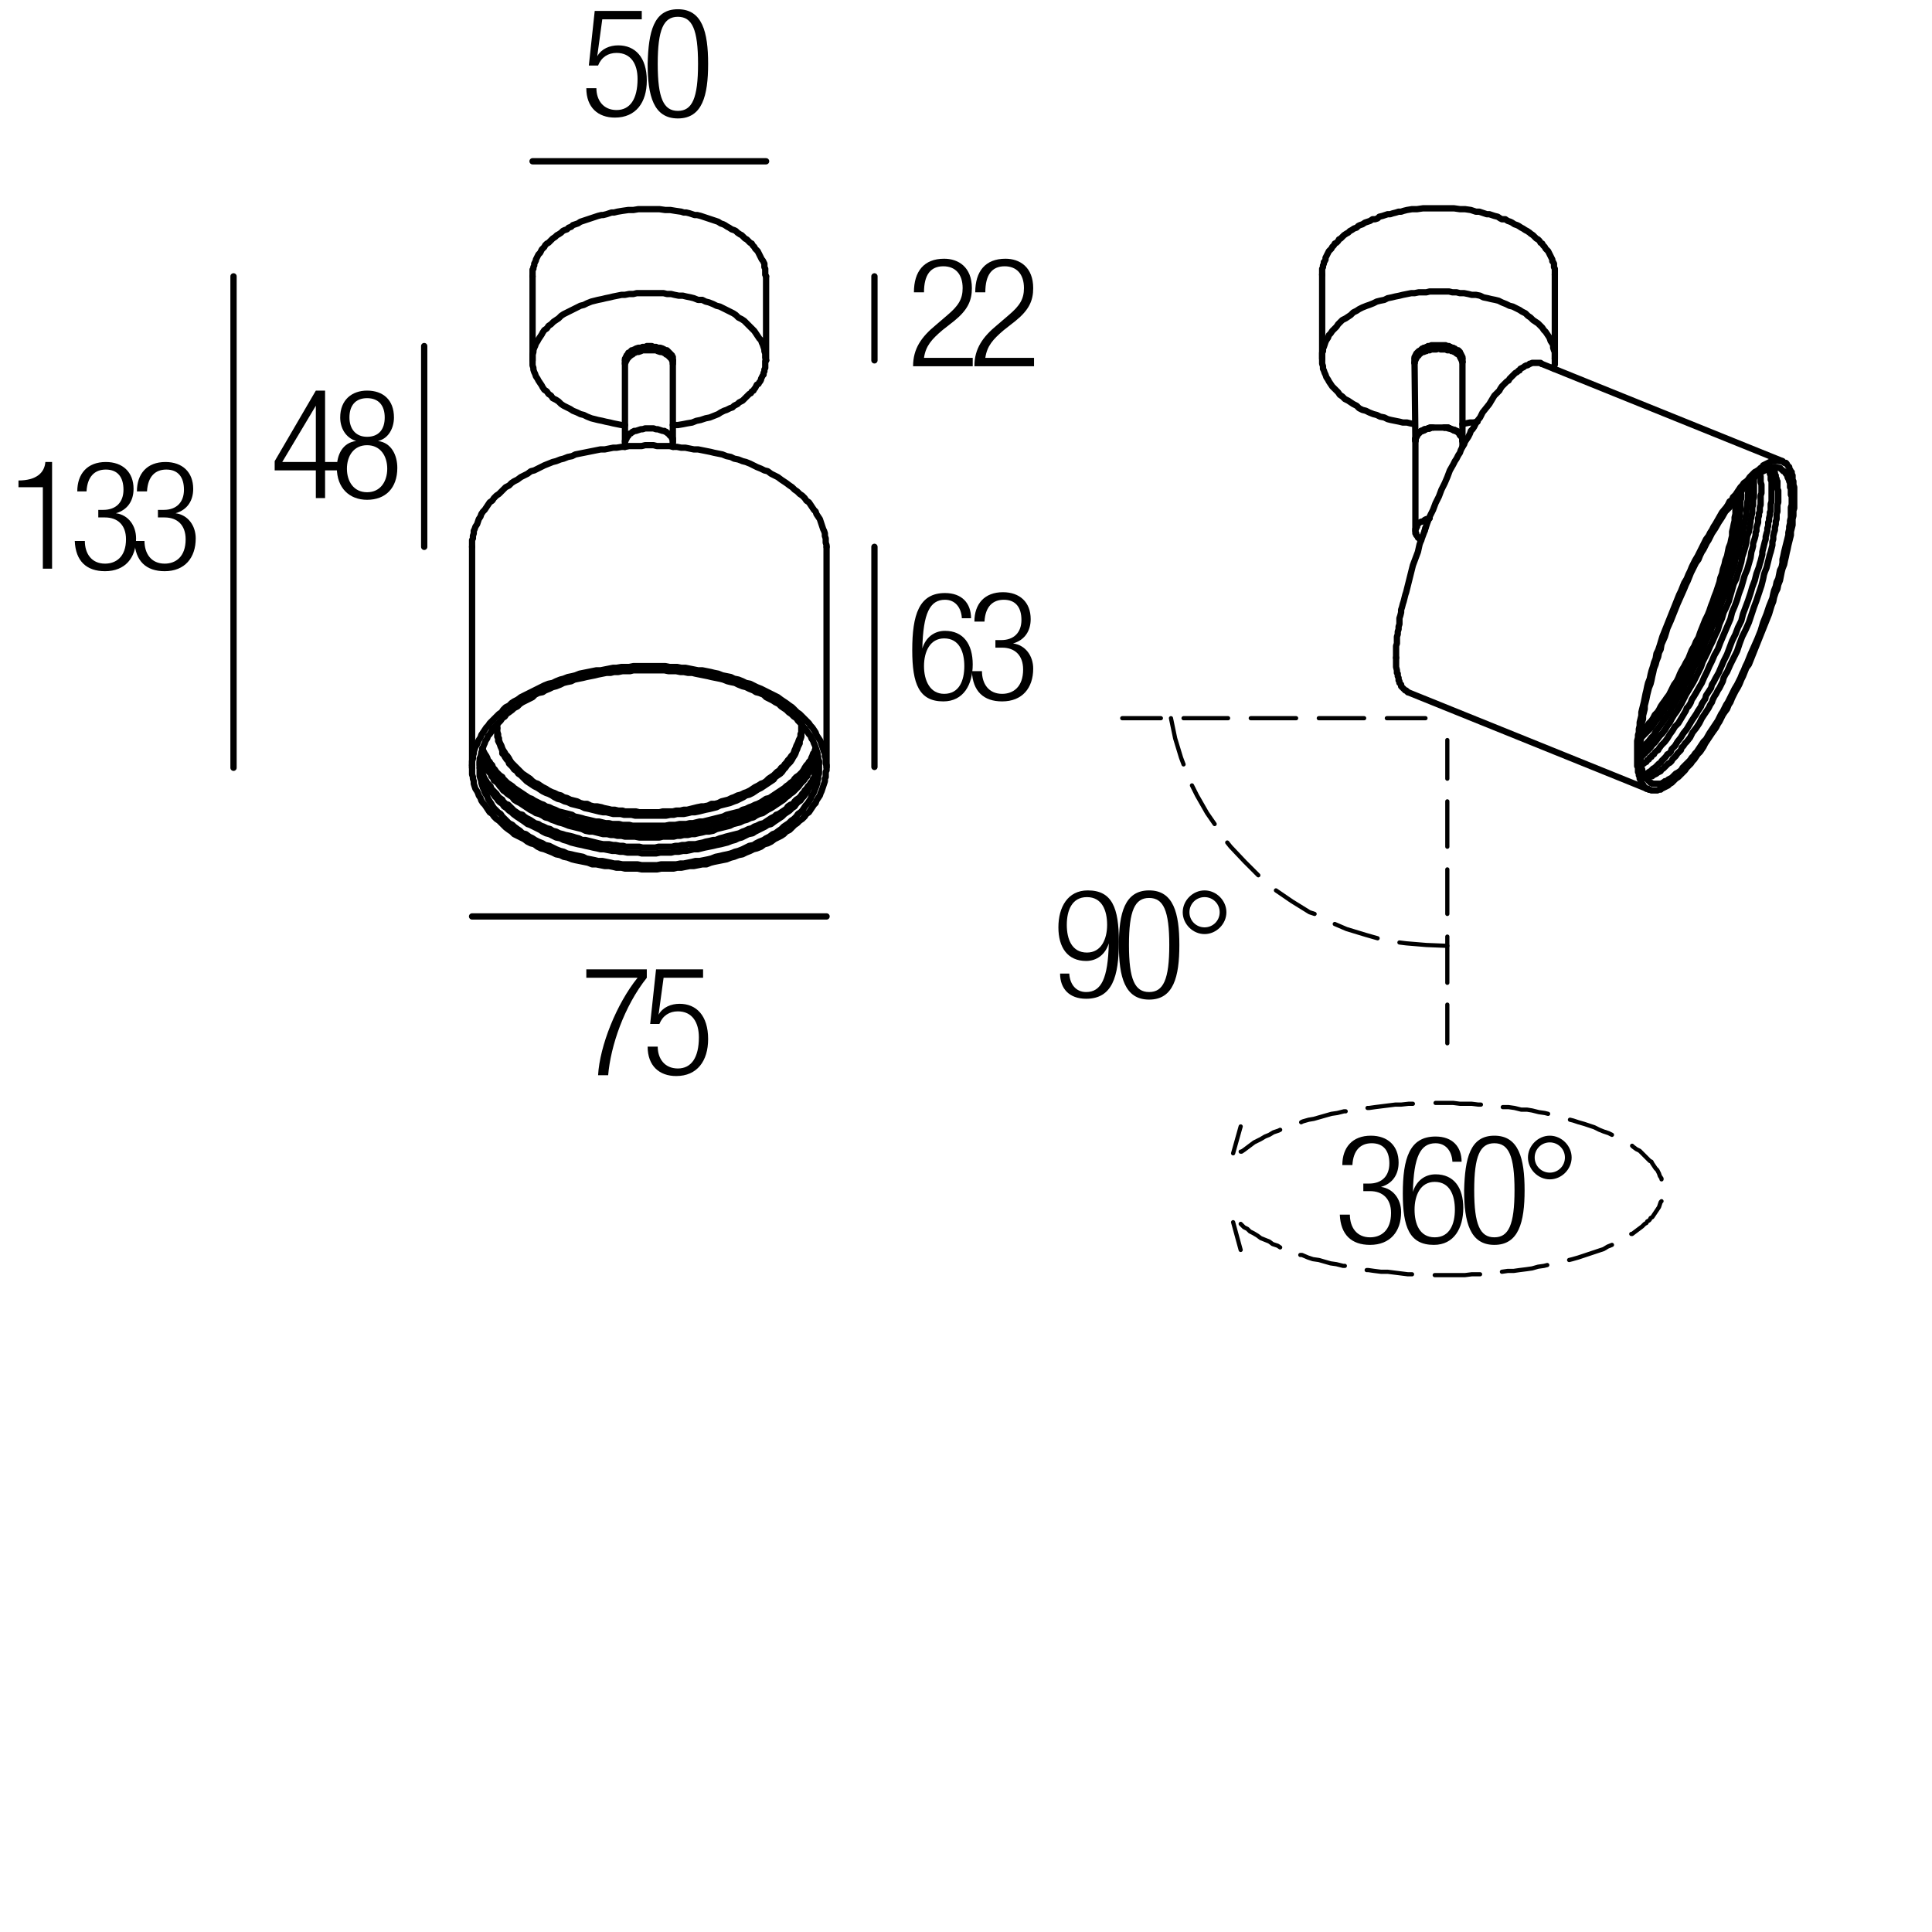 <?xml version="1.0" encoding="utf-8"?>
<!-- Generator: Adobe Illustrator 19.0.0, SVG Export Plug-In . SVG Version: 6.00 Build 0)  -->
<svg version="1.1" id="Livello_1" xmlns="http://www.w3.org/2000/svg" xmlns:xlink="http://www.w3.org/1999/xlink" x="0px" y="0px"
	 viewBox="0 0 230 230" enable-background="new 0 0 230 230" xml:space="preserve">
<g>
</g>
<g>
	<rect x="69.1" y="1" fill="none" width="25" height="14.7"/>
	<path d="M76.4,1.3v1h-4.7l-0.6,4.4l0,0c0.5-0.9,1.5-1.3,2.5-1.3c2,0,3.4,1.4,3.4,4.2c0,2.6-1.3,4.4-3.8,4.4c-2,0-3.4-1.2-3.4-3.5
		H71c0,1.4,0.8,2.6,2.4,2.6s2.5-1.3,2.5-3.7c0-1.8-0.8-3.1-2.5-3.1c-1,0-1.8,0.5-2.2,1.5h-1.1l0.7-6.5H76.4z"/>
	<path d="M80.7,1.1c2.9,0,3.6,2.7,3.6,6.5c0,3.8-0.7,6.5-3.6,6.5s-3.6-2.7-3.6-6.5C77.2,3.8,77.8,1.1,80.7,1.1z M80.7,13.2
		c1.7,0,2.4-1.5,2.4-5.6c0-4.1-0.7-5.6-2.4-5.6s-2.4,1.5-2.4,5.6C78.3,11.7,79,13.2,80.7,13.2z"/>
</g>
<g>
	<rect x="162.6" y="85.8" width="0" height="0"/>
	
		<polyline fill="none" stroke="#000000" stroke-width="0.5" stroke-linecap="round" stroke-linejoin="round" stroke-miterlimit="10" points="
		139.4,85.5 139.9,87.9 140.6,90.2 140.9,91 	"/>
	
		<polyline fill="none" stroke="#000000" stroke-width="0.5" stroke-linecap="round" stroke-linejoin="round" stroke-miterlimit="10" points="
		141.9,93.5 142.5,94.7 143.7,96.8 144.6,98.1 	"/>
	
		<polyline fill="none" stroke="#000000" stroke-width="0.5" stroke-linecap="round" stroke-linejoin="round" stroke-miterlimit="10" points="
		146.1,100.3 146.5,100.8 148.2,102.6 149.8,104.2 	"/>
	
		<polyline fill="none" stroke="#000000" stroke-width="0.5" stroke-linecap="round" stroke-linejoin="round" stroke-miterlimit="10" points="
		151.9,106 153.8,107.3 155.9,108.6 156.5,108.8 	"/>
	
		<polyline fill="none" stroke="#000000" stroke-width="0.5" stroke-linecap="round" stroke-linejoin="round" stroke-miterlimit="10" points="
		158.9,110 160.3,110.6 162.6,111.3 164,111.7 	"/>
	
		<polyline fill="none" stroke="#000000" stroke-width="0.5" stroke-linecap="round" stroke-linejoin="round" stroke-miterlimit="10" points="
		166.6,112.2 167.4,112.3 169.8,112.5 172.3,112.6 	"/>
	
		<line fill="none" stroke="#000000" stroke-width="0.5" stroke-linecap="round" stroke-linejoin="round" stroke-miterlimit="10" x1="169.7" y1="85.5" x2="165.1" y2="85.5"/>
	
		<line fill="none" stroke="#000000" stroke-width="0.5" stroke-linecap="round" stroke-linejoin="round" stroke-miterlimit="10" x1="162.4" y1="85.5" x2="157" y2="85.5"/>
	
		<line fill="none" stroke="#000000" stroke-width="0.5" stroke-linecap="round" stroke-linejoin="round" stroke-miterlimit="10" x1="154.3" y1="85.5" x2="148.9" y2="85.5"/>
	
		<line fill="none" stroke="#000000" stroke-width="0.5" stroke-linecap="round" stroke-linejoin="round" stroke-miterlimit="10" x1="146.2" y1="85.5" x2="140.9" y2="85.5"/>
	
		<line fill="none" stroke="#000000" stroke-width="0.5" stroke-linecap="round" stroke-linejoin="round" stroke-miterlimit="10" x1="138.2" y1="85.5" x2="133.6" y2="85.5"/>
	
		<line fill="none" stroke="#000000" stroke-width="0.5" stroke-linecap="round" stroke-linejoin="round" stroke-miterlimit="10" x1="172.3" y1="124.2" x2="172.3" y2="119.6"/>
	
		<line fill="none" stroke="#000000" stroke-width="0.5" stroke-linecap="round" stroke-linejoin="round" stroke-miterlimit="10" x1="172.3" y1="117" x2="172.3" y2="111.5"/>
	
		<line fill="none" stroke="#000000" stroke-width="0.5" stroke-linecap="round" stroke-linejoin="round" stroke-miterlimit="10" x1="172.3" y1="108.8" x2="172.3" y2="103.5"/>
	
		<line fill="none" stroke="#000000" stroke-width="0.5" stroke-linecap="round" stroke-linejoin="round" stroke-miterlimit="10" x1="172.3" y1="100.8" x2="172.3" y2="95.4"/>
	
		<line fill="none" stroke="#000000" stroke-width="0.5" stroke-linecap="round" stroke-linejoin="round" stroke-miterlimit="10" x1="172.3" y1="92.7" x2="172.3" y2="88.1"/>
	
		<line fill="none" stroke="#000000" stroke-width="0.5" stroke-linecap="round" stroke-linejoin="round" stroke-miterlimit="10" x1="147.7" y1="148.8" x2="146.8" y2="145.5"/>
	
		<polyline fill="none" stroke="#000000" stroke-width="0.5" stroke-linecap="round" stroke-linejoin="round" stroke-miterlimit="10" points="
		147.7,145.7 147.8,145.8 148.1,146.1 148.5,146.3 148.8,146.6 149.2,146.8 149.7,147.1 150.1,147.4 150.6,147.6 151.1,147.8 
		151.5,148.1 152.1,148.3 152.4,148.5 	"/>
	
		<polyline fill="none" stroke="#000000" stroke-width="0.5" stroke-linecap="round" stroke-linejoin="round" stroke-miterlimit="10" points="
		154.8,149.4 155,149.4 155.7,149.7 156.3,149.9 157,150 157.7,150.2 158.4,150.4 159.1,150.5 159.9,150.7 160.1,150.7 	"/>
	
		<polyline fill="none" stroke="#000000" stroke-width="0.5" stroke-linecap="round" stroke-linejoin="round" stroke-miterlimit="10" points="
		162.7,151.2 162.9,151.2 163.6,151.3 164.4,151.4 165.2,151.4 166,151.5 166.8,151.6 167.6,151.7 168.1,151.7 	"/>
	
		<polyline fill="none" stroke="#000000" stroke-width="0.5" stroke-linecap="round" stroke-linejoin="round" stroke-miterlimit="10" points="
		170.8,151.8 171.4,151.8 172.2,151.8 172.9,151.8 173.7,151.8 174.4,151.8 175.2,151.7 175.9,151.7 176.2,151.7 	"/>
	
		<polyline fill="none" stroke="#000000" stroke-width="0.5" stroke-linecap="round" stroke-linejoin="round" stroke-miterlimit="10" points="
		178.8,151.4 179.5,151.3 180.2,151.3 180.9,151.2 181.7,151.1 182.4,151 183.1,150.8 183.8,150.7 184.2,150.6 	"/>
	
		<polyline fill="none" stroke="#000000" stroke-width="0.5" stroke-linecap="round" stroke-linejoin="round" stroke-miterlimit="10" points="
		186.8,150 187.2,149.9 187.9,149.7 188.5,149.5 189.1,149.3 189.7,149.1 190.3,148.9 190.9,148.7 191.4,148.4 191.9,148.2 	"/>
	
		<polyline fill="none" stroke="#000000" stroke-width="0.5" stroke-linecap="round" stroke-linejoin="round" stroke-miterlimit="10" points="
		194.2,146.9 194.3,146.9 194.7,146.6 195.1,146.3 195.5,146 195.8,145.7 196,145.6 196.1,145.4 196.3,145.3 196.4,145.2 196.5,145 
		196.7,144.9 196.9,144.6 197.1,144.3 197.3,144 197.5,143.7 197.6,143.4 197.7,143.1 197.8,143 	"/>
	
		<polyline fill="none" stroke="#000000" stroke-width="0.5" stroke-linecap="round" stroke-linejoin="round" stroke-miterlimit="10" points="
		197.8,140.4 197.8,140.3 197.6,140 197.5,139.7 197.3,139.3 197.1,139.1 196.9,138.8 196.7,138.5 196.6,138.3 196.4,138.2 
		196.3,138.1 196.1,137.9 196,137.8 195.8,137.6 195.5,137.3 195.2,137 194.8,136.8 194.4,136.5 194.3,136.4 	"/>
	
		<polyline fill="none" stroke="#000000" stroke-width="0.5" stroke-linecap="round" stroke-linejoin="round" stroke-miterlimit="10" points="
		191.9,135.1 191.5,134.9 190.9,134.7 190.4,134.5 189.8,134.2 189.2,134 188.6,133.8 187.9,133.6 187.3,133.4 186.9,133.3 	"/>
	
		<polyline fill="none" stroke="#000000" stroke-width="0.5" stroke-linecap="round" stroke-linejoin="round" stroke-miterlimit="10" points="
		184.3,132.6 183.9,132.5 183.2,132.4 182.4,132.2 181.8,132.1 181.1,132.1 180.3,131.9 179.6,131.8 178.9,131.8 	"/>
	
		<polyline fill="none" stroke="#000000" stroke-width="0.5" stroke-linecap="round" stroke-linejoin="round" stroke-miterlimit="10" points="
		176.3,131.5 176,131.5 175.2,131.4 174.5,131.4 173.8,131.4 173,131.3 172.3,131.3 171.5,131.3 170.9,131.3 	"/>
	
		<polyline fill="none" stroke="#000000" stroke-width="0.5" stroke-linecap="round" stroke-linejoin="round" stroke-miterlimit="10" points="
		168.2,131.4 167.7,131.4 166.8,131.5 166.1,131.5 165.3,131.6 164.5,131.7 163.7,131.8 163,131.9 162.8,131.9 	"/>
	
		<polyline fill="none" stroke="#000000" stroke-width="0.5" stroke-linecap="round" stroke-linejoin="round" stroke-miterlimit="10" points="
		160.2,132.3 160,132.3 159.2,132.5 158.5,132.6 157.8,132.8 157.1,133 156.4,133.2 155.8,133.3 155.1,133.5 154.9,133.6 	"/>
	
		<polyline fill="none" stroke="#000000" stroke-width="0.5" stroke-linecap="round" stroke-linejoin="round" stroke-miterlimit="10" points="
		152.4,134.5 152.2,134.6 151.6,134.8 151.1,135.1 150.6,135.3 150.1,135.6 149.7,135.8 149.3,136 148.9,136.3 148.5,136.6 
		148.1,136.9 147.8,137.1 147.7,137.1 	"/>
	
		<line fill="none" stroke="#000000" stroke-width="0.5" stroke-linecap="round" stroke-linejoin="round" stroke-miterlimit="10" x1="146.8" y1="137.3" x2="147.7" y2="134.1"/>
</g>
<g>
	<rect x="159" y="135.1" fill="none" width="47.3" height="36.7"/>
	<path d="M162.4,140.9h0.6c1.5,0,2.4-0.9,2.4-2.4c0-1.5-0.7-2.4-2.1-2.4c-1.3,0-2.2,0.8-2.3,2.6h-1.2c0-2.1,1.2-3.5,3.4-3.5
		c2,0,3.3,1.2,3.3,3.2c0,1.4-0.7,2.5-2.1,2.9v0c1.5,0.2,2.4,1.5,2.4,3c0,2.3-1.3,3.9-3.7,3.9c-2.2,0-3.5-1.2-3.6-3.6h1.2
		c0,1.5,0.8,2.7,2.4,2.7c1.3,0,2.5-0.8,2.5-2.9c0-1.7-1-2.6-2.5-2.6h-0.8V140.9z"/>
	<path d="M172.9,138.2c-0.1-1.2-0.8-2.1-2-2.1c-1.8,0-2.6,1.6-2.7,5.8l0,0c0.4-1.3,1.4-2.1,2.7-2.1c2.2,0,3.3,1.6,3.3,4
		c0,2.4-1.1,4.4-3.5,4.4c-2.9,0-3.7-2.1-3.7-6.1c0-4.2,0.8-6.8,3.9-6.8c2,0,3.1,1.2,3.1,3H172.9z M170.8,147.3
		c1.8,0,2.4-1.6,2.4-3.3s-0.6-3.3-2.4-3.3c-1.7,0-2.4,1.6-2.4,3.3S169,147.3,170.8,147.3z"/>
	<path d="M177.9,135.2c2.9,0,3.6,2.7,3.6,6.5c0,3.8-0.7,6.5-3.6,6.5s-3.6-2.7-3.6-6.5C174.4,137.9,175,135.2,177.9,135.2z
		 M177.9,147.3c1.7,0,2.4-1.5,2.4-5.6c0-4.1-0.7-5.6-2.4-5.6s-2.4,1.5-2.4,5.6C175.5,145.8,176.2,147.3,177.9,147.3z"/>
	<path d="M184.5,135.2c1.4,0,2.6,1.2,2.6,2.6c0,1.4-1.2,2.6-2.6,2.6c-1.4,0-2.6-1.2-2.6-2.6C181.9,136.4,183.1,135.2,184.5,135.2z
		 M184.5,139.6c1,0,1.8-0.8,1.8-1.8s-0.8-1.8-1.8-1.8c-1,0-1.8,0.8-1.8,1.8S183.5,139.6,184.5,139.6z"/>
</g>
<g>
	<rect x="125.2" y="105.9" fill="none" width="47.3" height="36.7"/>
	<path d="M127.3,116c0.1,1.2,0.8,2.1,2,2.1c1.8,0,2.6-1.6,2.7-5.8l0,0c-0.4,1.3-1.4,2.1-2.7,2.1c-2.2,0-3.3-1.6-3.3-4
		c0-2.4,1.1-4.4,3.5-4.4c2.9,0,3.7,2.1,3.7,6.1c0,4.2-0.8,6.8-3.9,6.8c-2,0-3.1-1.2-3.1-3H127.3z M129.4,113.4
		c1.7,0,2.4-1.6,2.4-3.3s-0.6-3.3-2.4-3.3c-1.8,0-2.4,1.6-2.4,3.3S127.6,113.4,129.4,113.4z"/>
	<path d="M136.8,106c2.9,0,3.6,2.7,3.6,6.5c0,3.8-0.7,6.5-3.6,6.5s-3.6-2.7-3.6-6.5C133.2,108.7,133.9,106,136.8,106z M136.8,118.1
		c1.7,0,2.4-1.5,2.4-5.6c0-4.1-0.7-5.6-2.4-5.6s-2.4,1.5-2.4,5.6C134.4,116.6,135.1,118.1,136.8,118.1z"/>
	<path d="M143.4,106c1.4,0,2.6,1.2,2.6,2.6c0,1.4-1.2,2.6-2.6,2.6c-1.4,0-2.6-1.2-2.6-2.6C140.8,107.2,142,106,143.4,106z
		 M143.4,110.4c1,0,1.8-0.8,1.8-1.8s-0.8-1.8-1.8-1.8c-1,0-1.8,0.8-1.8,1.8S142.4,110.4,143.4,110.4z"/>
</g>
<g>
	<rect x="69.1" y="115.1" fill="none" width="25" height="14.7"/>
	<path d="M69.9,115.4H77v1c-2.7,3.4-4.3,8.1-4.6,11.6h-1.2c0.2-3.5,2.2-8.5,4.7-11.6h-6.1V115.4z"/>
	<path d="M83.7,115.4v1H79l-0.6,4.4l0,0c0.5-0.9,1.5-1.3,2.5-1.3c2,0,3.4,1.4,3.4,4.2c0,2.6-1.3,4.4-3.8,4.4c-2,0-3.4-1.2-3.4-3.5
		h1.2c0,1.4,0.8,2.6,2.4,2.6s2.5-1.3,2.5-3.7c0-1.8-0.8-3.1-2.5-3.1c-1,0-1.8,0.5-2.2,1.5h-1.1l0.7-6.5H83.7z"/>
</g>
<g>
	<rect x="32.1" y="46.4" fill="none" width="25" height="14.7"/>
	<path d="M37.6,56h-4.9v-1.1l4.9-8.4h1.1V55h1.5v1h-1.5v3.3h-1.1V56z M37.6,55v-6.7h0L33.6,55H37.6z"/>
	<path d="M42.4,52.5L42.4,52.5c-1.3-0.4-1.9-1.6-1.9-2.8c0-2.1,1.4-3.2,3.2-3.2c1.9,0,3.2,1.1,3.2,3.2c0,1.2-0.6,2.5-1.9,2.8v0
		c1.6,0.2,2.3,1.7,2.3,3.2c0,2.4-1.4,3.8-3.6,3.8c-2.1,0-3.6-1.4-3.6-3.8C40.1,54.1,40.8,52.7,42.4,52.5z M43.7,58.6
		c1.6,0,2.4-1.3,2.4-2.8c0-1.5-0.8-2.8-2.4-2.8s-2.4,1.3-2.4,2.8C41.3,57.3,42.1,58.6,43.7,58.6z M43.7,52c1.4,0,2.1-0.9,2.1-2.3
		c0-1.4-0.7-2.3-2.1-2.3c-1.4,0-2.1,0.9-2.1,2.3C41.6,51,42.3,52,43.7,52z"/>
</g>
<g>
	<rect x="1" y="54.9" fill="none" width="25" height="14.7"/>
	<path d="M5.1,58H2.2v-0.8c2.1,0,3.1-0.9,3.2-2.2h0.8v12.7H5.1V58z"/>
	<path d="M11.7,60.7h0.6c1.5,0,2.4-0.9,2.4-2.4c0-1.5-0.7-2.4-2.1-2.4c-1.3,0-2.2,0.8-2.3,2.6H9.2c0-2.1,1.2-3.5,3.4-3.5
		c2,0,3.3,1.2,3.3,3.2c0,1.4-0.7,2.5-2.1,2.9v0c1.5,0.2,2.4,1.5,2.4,3c0,2.3-1.3,3.9-3.7,3.9c-2.2,0-3.5-1.2-3.6-3.6h1.2
		c0,1.5,0.8,2.7,2.4,2.7c1.3,0,2.5-0.8,2.5-2.9c0-1.7-1-2.6-2.5-2.6h-0.8V60.7z"/>
	<path d="M18.9,60.7h0.6c1.5,0,2.4-0.9,2.4-2.4c0-1.5-0.7-2.4-2.1-2.4c-1.3,0-2.2,0.8-2.3,2.6h-1.2c0-2.1,1.2-3.5,3.4-3.5
		c2,0,3.3,1.2,3.3,3.2c0,1.4-0.7,2.5-2.1,2.9v0c1.5,0.2,2.4,1.5,2.4,3c0,2.3-1.3,3.9-3.7,3.9c-2.2,0-3.5-1.2-3.6-3.6h1.2
		c0,1.5,0.8,2.7,2.4,2.7c1.3,0,2.5-0.8,2.5-2.9c0-1.7-1-2.6-2.5-2.6h-0.8V60.7z"/>
</g>
<g>
	<rect x="108" y="30.7" fill="none" width="25" height="14.7"/>
	<path d="M108.8,34.8c0-2.5,1.2-4,3.6-4c1.7,0,3.3,1,3.3,3.5c0,1.5-0.5,2.6-2.1,3.9l-1.4,1.1c-1.3,1.1-2,1.9-2.2,3.3h5.8v1h-7.1
		c0-2.1,1-3.5,2.7-4.9l1.4-1.2c1.3-1.1,1.8-1.9,1.8-3.2c0-1.7-0.9-2.6-2.3-2.6c-1.5,0-2.3,1-2.3,3.1H108.8z"/>
	<path d="M116.1,34.8c0-2.5,1.2-4,3.6-4c1.7,0,3.3,1,3.3,3.5c0,1.5-0.5,2.6-2.1,3.9l-1.4,1.1c-1.3,1.1-2,1.9-2.2,3.3h5.8v1h-7.1
		c0-2.1,1-3.5,2.7-4.9l1.4-1.2c1.3-1.1,1.8-1.9,1.8-3.2c0-1.7-0.9-2.6-2.3-2.6c-1.5,0-2.3,1-2.3,3.1H116.1z"/>
</g>
<g>
	<rect x="108" y="70.4" fill="none" width="25" height="14.7"/>
	<path d="M114.5,73.5c-0.1-1.2-0.8-2.1-2-2.1c-1.8,0-2.6,1.6-2.7,5.8l0,0c0.4-1.3,1.4-2.1,2.7-2.1c2.2,0,3.3,1.6,3.3,4
		c0,2.4-1.1,4.4-3.5,4.4c-2.9,0-3.7-2.1-3.7-6.1c0-4.2,0.8-6.8,3.9-6.8c2,0,3.1,1.2,3.1,3H114.5z M112.4,82.6c1.8,0,2.4-1.6,2.4-3.3
		s-0.6-3.3-2.4-3.3c-1.7,0-2.4,1.6-2.4,3.3S110.7,82.6,112.4,82.6z"/>
	<path d="M118.6,76.2h0.6c1.5,0,2.4-0.9,2.4-2.4c0-1.5-0.7-2.4-2.1-2.4c-1.3,0-2.2,0.8-2.3,2.6h-1.2c0-2.1,1.2-3.5,3.4-3.5
		c2,0,3.3,1.2,3.3,3.2c0,1.4-0.7,2.5-2.1,2.9v0c1.5,0.2,2.4,1.5,2.4,3c0,2.3-1.3,3.9-3.7,3.9c-2.2,0-3.5-1.2-3.6-3.6h1.2
		c0,1.5,0.8,2.7,2.4,2.7c1.3,0,2.5-0.8,2.5-2.9c0-1.7-1-2.6-2.5-2.6h-0.8V76.2z"/>
</g>
<g>
	
		<polyline fill="none" stroke="#000000" stroke-width="0.75" stroke-linecap="round" stroke-linejoin="round" stroke-miterlimit="10" points="
		80.1,43.3 80.1,43.2 80.1,43.2 80.1,43.1 80.1,43 80.1,42.9 80,42.9 80,42.8 79.9,42.7 79.9,42.7 79.8,42.6 79.7,42.5 79.7,42.4 
		79.6,42.4 79.5,42.3 79.4,42.2 79.3,42.2 79.2,42.1 79.1,42 79,42 78.9,41.9 78.6,41.9 78.3,41.8 78.1,41.7 77.8,41.7 77.6,41.7 
		77.3,41.7 77,41.7 76.8,41.7 76.5,41.7 76.3,41.8 76,41.9 75.7,41.9 75.6,42 75.5,42 75.4,42.1 75.3,42.2 75.2,42.2 75.1,42.3 
		75,42.4 74.9,42.4 74.8,42.5 74.8,42.6 74.7,42.7 74.6,42.7 74.6,42.8 74.6,42.9 74.5,42.9 74.5,43 74.5,43.1 74.4,43.2 74.4,43.2 
		74.4,43.3 	"/>
	
		<polyline fill="none" stroke="#000000" stroke-width="0.75" stroke-linecap="round" stroke-linejoin="round" stroke-miterlimit="10" points="
		80.1,52.6 80.1,52.5 80.1,52.5 80.1,52.4 80.1,52.3 80.1,52.2 80,52.2 80,52.1 79.9,52 79.9,51.9 79.8,51.9 79.7,51.8 79.7,51.7 
		79.6,51.6 79.5,51.6 79.4,51.5 79.3,51.4 79.2,51.4 79.1,51.3 79,51.3 78.9,51.3 78.6,51.2 78.3,51.1 78.1,51.1 77.8,51 77.6,51 
		77.3,51 77,51 76.8,51 76.5,51.1 76.3,51.1 76,51.2 75.7,51.3 75.6,51.3 75.5,51.3 75.4,51.4 75.3,51.4 75.2,51.5 75.1,51.6 
		75,51.6 74.9,51.7 74.8,51.8 74.8,51.9 74.7,51.9 74.6,52 74.6,52.1 74.6,52.2 74.5,52.2 74.5,52.3 74.5,52.4 74.4,52.5 74.4,52.5 
		74.4,52.6 	"/>
	
		<line fill="none" stroke="#000000" stroke-width="0.75" stroke-linecap="round" stroke-linejoin="round" stroke-miterlimit="10" x1="74.4" y1="53.2" x2="74.4" y2="42.9"/>
	
		<polyline fill="none" stroke="#000000" stroke-width="0.75" stroke-linecap="round" stroke-linejoin="round" stroke-miterlimit="10" points="
		59.1,86.7 59.1,87 59.2,87.2 59.2,87.4 59.2,87.7 59.3,87.9 59.3,88.2 59.4,88.4 59.5,88.6 59.6,88.9 59.7,89.1 59.8,89.4 
		59.8,89.7 60,89.9 60.1,90.1 60.3,90.4 60.5,90.6 60.6,90.9 60.8,91.1 61,91.3 61.2,91.6 61.5,91.8 61.7,92.1 62,92.3 62.2,92.5 
		62.4,92.7 62.7,93 63,93.2 63.3,93.4 63.6,93.6 64,93.8 64.3,94 64.6,94.2 65,94.4 65.3,94.5 65.7,94.7 66,94.9 66.4,95.1 
		66.8,95.2 67.2,95.4 67.6,95.5 68,95.7 68.4,95.8 68.8,95.9 69.2,96 69.6,96.2 70.1,96.3 70.5,96.4 70.9,96.5 71.3,96.6 71.8,96.7 
		72.2,96.7 72.6,96.8 73,96.9 73.5,96.9 73.9,96.9 74.3,97 74.8,97 75.2,97 75.6,97.1 76,97.1 76.5,97.1 76.8,97.1 77.3,97.1 
		77.7,97.1 78.1,97.1 78.5,97.1 78.9,97.1 79.3,97.1 79.8,97 80.2,97 80.6,96.9 81.1,96.9 81.4,96.9 81.9,96.8 82.3,96.7 82.7,96.7 
		83.2,96.6 83.6,96.5 84,96.4 84.5,96.3 84.9,96.2 85.3,96.1 85.7,95.9 86.1,95.8 86.5,95.7 86.9,95.6 87.4,95.4 87.7,95.3 
		88.1,95.1 88.5,94.9 88.8,94.7 89.2,94.6 89.6,94.4 89.9,94.2 90.2,94 90.6,93.8 90.9,93.6 91.2,93.4 91.5,93.2 91.8,93 92.1,92.8 
		92.3,92.5 92.6,92.3 92.9,92.1 93.1,91.9 93.3,91.6 93.5,91.4 93.7,91.1 93.9,90.9 94.1,90.7 94.3,90.4 94.4,90.2 94.6,89.9 
		94.7,89.7 94.8,89.4 94.9,89.2 95,88.9 95.1,88.7 95.2,88.5 95.2,88.2 95.3,88 95.4,87.7 95.4,87.5 95.4,87.3 95.4,87 95.4,86.8 
		95.4,86.7 95.4,86.7 95.4,86.6 95.4,86.5 95.4,86.2 	"/>
	
		<line fill="none" stroke="#000000" stroke-width="0.75" stroke-linecap="round" stroke-linejoin="bevel" stroke-miterlimit="10" x1="59.2" y1="86.2" x2="59.2" y2="86.7"/>
	
		<polyline fill="none" stroke="#000000" stroke-width="0.75" stroke-linecap="round" stroke-linejoin="round" stroke-miterlimit="10" points="
		59.1,86.5 59.2,86.7 59.2,87 59.2,87.2 59.3,87.4 59.3,87.7 59.4,87.9 59.4,88.1 59.5,88.4 59.6,88.6 59.7,88.8 59.8,89.1 
		59.9,89.3 60.1,89.6 60.2,89.8 60.4,90 60.6,90.3 60.7,90.5 60.9,90.8 61.1,91 61.3,91.2 61.5,91.4 61.8,91.7 62,91.9 62.2,92.1 
		62.5,92.3 62.8,92.5 63.1,92.7 63.4,93 63.7,93.2 64,93.3 64.3,93.5 64.6,93.7 65,93.9 65.3,94.1 65.7,94.3 66,94.4 66.4,94.6 
		66.8,94.7 67.1,94.9 67.5,95 67.9,95.2 68.3,95.3 68.7,95.4 69.1,95.6 69.5,95.7 69.9,95.7 70.3,95.9 70.7,96 71.1,96 71.6,96.1 
		71.9,96.2 72.4,96.3 72.8,96.4 73.2,96.4 73.6,96.5 74.1,96.5 74.4,96.6 74.9,96.6 75.3,96.6 75.7,96.6 76.1,96.7 76.5,96.7 
		76.9,96.7 77.3,96.7 77.7,96.7 78.1,96.7 78.5,96.7 78.9,96.6 79.3,96.6 79.7,96.6 80.1,96.6 80.5,96.5 81,96.5 81.4,96.4 
		81.8,96.4 82.2,96.3 82.6,96.2 83,96.1 83.5,96 83.8,96 84.3,95.9 84.7,95.7 85.1,95.7 85.5,95.6 85.9,95.4 86.3,95.3 86.7,95.2 
		87.1,95 87.4,94.9 87.8,94.7 88.2,94.6 88.6,94.4 88.9,94.3 89.3,94.1 89.6,93.9 89.9,93.7 90.3,93.5 90.6,93.3 90.9,93.2 91.2,93 
		91.5,92.7 91.8,92.5 92.1,92.3 92.3,92.1 92.5,91.9 92.8,91.7 93,91.4 93.3,91.2 93.4,91 93.6,90.8 93.8,90.5 94,90.3 94.2,90 
		94.4,89.8 94.5,89.6 94.6,89.3 94.7,89.1 94.8,88.8 94.9,88.6 95,88.4 95.1,88.1 95.2,87.9 95.3,87.7 95.3,87.4 95.4,87.2 95.4,87 
		95.4,86.7 95.4,86.5 	"/>
	
		<polyline fill="none" stroke="#000000" stroke-width="0.75" stroke-linecap="round" stroke-linejoin="round" stroke-miterlimit="10" points="
		98.4,65.1 98.4,64.9 98.3,64.6 98.3,64.3 98.3,64.1 98.2,63.8 98.2,63.5 98.1,63.2 98,63 97.9,62.7 97.8,62.4 97.7,62.1 97.6,61.8 
		97.4,61.5 97.2,61.2 97.1,60.9 96.9,60.7 96.7,60.4 96.5,60.1 96.3,59.8 96,59.6 95.8,59.3 95.5,59 95.2,58.8 94.9,58.5 94.6,58.3 
		94.3,58 94,57.8 93.6,57.5 93.3,57.3 93,57.1 92.6,56.8 92.2,56.6 91.8,56.4 91.4,56.1 91,56 90.6,55.8 90.1,55.6 89.7,55.4 
		89.3,55.2 88.8,55 88.4,54.9 87.9,54.7 87.4,54.6 87,54.4 86.5,54.3 86,54.1 85.5,54 85,53.9 84.6,53.8 84.1,53.7 83.6,53.6 
		83.1,53.5 82.6,53.5 82.1,53.4 81.6,53.3 81.1,53.3 80.6,53.2 80.2,53.2 79.7,53.1 79.2,53.1 78.7,53.1 78.2,53.1 77.8,53 77.3,53 
		76.8,53 76.4,53.1 75.9,53.1 75.4,53.1 74.9,53.1 74.4,53.2 74,53.2 73.4,53.3 73,53.3 72.5,53.4 72,53.5 71.5,53.5 71,53.6 
		70.5,53.7 70,53.8 69.5,53.9 69,54 68.5,54.1 68.1,54.3 67.6,54.4 67.1,54.6 66.7,54.7 66.2,54.9 65.8,55 65.3,55.2 64.8,55.4 
		64.4,55.6 64,55.8 63.6,56 63.2,56.1 62.8,56.4 62.4,56.6 62,56.8 61.6,57.1 61.2,57.3 60.9,57.5 60.6,57.8 60.2,58 59.9,58.3 
		59.7,58.5 59.4,58.8 59.1,59 58.8,59.3 58.6,59.6 58.3,59.8 58.1,60.1 57.9,60.4 57.7,60.7 57.5,60.9 57.3,61.2 57.2,61.5 57,61.8 
		56.9,62.1 56.8,62.4 56.6,62.7 56.5,63 56.4,63.2 56.4,63.5 56.3,63.8 56.3,64.1 56.2,64.3 56.2,64.6 56.2,64.9 56.2,65.1 	"/>
	
		<polyline fill="none" stroke="#000000" stroke-width="0.75" stroke-linecap="round" stroke-linejoin="round" stroke-miterlimit="10" points="
		56.2,91.4 56.2,91.7 56.2,91.9 56.2,92.2 56.3,92.5 56.3,92.7 56.4,93 56.4,93.3 56.5,93.6 56.6,93.9 56.8,94.2 56.9,94.4 57,94.7 
		57.2,95 57.3,95.3 57.5,95.6 57.7,95.8 57.9,96.1 58.1,96.4 58.3,96.7 58.6,96.9 58.8,97.2 59.1,97.5 59.4,97.7 59.7,98 59.9,98.2 
		60.2,98.5 60.6,98.8 60.9,99 61.2,99.3 61.6,99.5 62,99.7 62.4,99.9 62.8,100.2 63.2,100.4 63.6,100.5 64,100.8 64.4,101 
		64.8,101.1 65.3,101.3 65.8,101.5 66.2,101.7 66.7,101.8 67.1,102 67.6,102.1 68.1,102.3 68.5,102.4 69,102.5 69.5,102.6 70,102.7 
		70.5,102.9 71,102.9 71.5,103 72,103.1 72.5,103.1 73,103.2 73.4,103.3 74,103.3 74.4,103.4 74.9,103.4 75.4,103.4 75.9,103.4 
		76.4,103.5 76.8,103.5 77.3,103.5 77.8,103.5 78.2,103.5 78.7,103.4 79.2,103.4 79.7,103.4 80.2,103.4 80.6,103.3 81.1,103.3 
		81.6,103.2 82.1,103.1 82.6,103.1 83.1,103 83.6,102.9 84.1,102.9 84.6,102.7 85,102.6 85.5,102.5 86,102.4 86.5,102.3 87,102.1 
		87.4,102 87.9,101.8 88.4,101.7 88.8,101.5 89.3,101.3 89.7,101.1 90.1,101 90.6,100.8 91,100.5 91.4,100.4 91.8,100.2 92.2,99.9 
		92.6,99.7 93,99.5 93.3,99.3 93.6,99 94,98.8 94.3,98.5 94.6,98.2 94.9,98 95.2,97.7 95.5,97.5 95.8,97.2 96,96.9 96.3,96.7 
		96.5,96.4 96.7,96.1 96.9,95.8 97.1,95.6 97.2,95.3 97.4,95 97.6,94.7 97.7,94.4 97.8,94.2 97.9,93.9 98,93.6 98.1,93.3 98.2,93 
		98.2,92.7 98.3,92.5 98.3,92.2 98.3,91.9 98.4,91.7 98.4,91.4 98.4,91.1 98.3,90.9 98.3,90.6 98.3,90.3 98.2,90 98.2,89.7 
		98.1,89.5 98,89.2 97.9,88.9 97.8,88.6 97.7,88.3 97.6,88.1 97.4,87.8 97.2,87.5 97.1,87.2 96.9,86.9 96.7,86.6 96.5,86.4 
		96.3,86.1 96,85.8 95.8,85.6 95.5,85.3 95.2,85 94.9,84.8 94.6,84.5 94.3,84.2 94,84 93.6,83.7 93.3,83.5 93,83.3 92.6,83 
		92.2,82.8 91.8,82.6 91.4,82.4 91,82.2 90.6,82 90.1,81.8 89.7,81.6 89.3,81.4 88.8,81.3 88.4,81.1 87.9,80.9 87.4,80.8 87,80.6 
		86.5,80.5 86,80.4 85.5,80.2 85,80.1 84.6,80 84.1,79.9 83.6,79.8 83.1,79.8 82.6,79.7 82.1,79.6 81.6,79.5 81.1,79.5 80.6,79.4 
		80.2,79.4 79.7,79.4 79.2,79.3 78.7,79.3 78.2,79.3 77.8,79.3 77.3,79.3 76.8,79.3 76.4,79.3 75.9,79.3 75.4,79.3 74.9,79.4 
		74.4,79.4 74,79.4 73.4,79.5 73,79.5 72.5,79.6 72,79.7 71.5,79.8 71,79.8 70.5,79.9 70,80 69.5,80.1 69,80.2 68.5,80.4 68.1,80.5 
		67.6,80.6 67.1,80.8 66.7,80.9 66.2,81.1 65.8,81.3 65.3,81.4 64.8,81.6 64.4,81.8 64,82 63.6,82.2 63.2,82.4 62.8,82.6 62.4,82.8 
		62,83 61.6,83.3 61.2,83.5 60.9,83.7 60.6,84 60.2,84.2 59.9,84.5 59.7,84.8 59.4,85 59.1,85.3 58.8,85.6 58.6,85.8 58.3,86.1 
		58.1,86.4 57.9,86.6 57.7,86.9 57.5,87.2 57.3,87.5 57.2,87.8 57,88.1 56.9,88.3 56.8,88.6 56.6,88.9 56.5,89.2 56.4,89.5 
		56.4,89.7 56.3,90 56.3,90.3 56.2,90.6 56.2,90.9 56.2,91.1 	"/>
	
		<line fill="none" stroke="#000000" stroke-width="0.75" stroke-linecap="round" stroke-linejoin="round" stroke-miterlimit="10" x1="56.2" y1="91.1" x2="56.2" y2="91.4"/>
	
		<polyline fill="none" stroke="#000000" stroke-width="0.75" stroke-linecap="round" stroke-linejoin="round" stroke-miterlimit="10" points="
		57.1,91.4 57.1,91.6 57.1,91.9 57.1,92.1 57.1,92.4 57.2,92.7 57.3,93 57.3,93.2 57.4,93.5 57.5,93.8 57.6,94 57.7,94.3 57.8,94.5 
		58,94.8 58.1,95.1 58.3,95.4 58.5,95.7 58.6,95.9 58.8,96.2 59.1,96.5 59.3,96.7 59.6,96.9 59.8,97.2 60.1,97.5 60.3,97.7 60.6,98 
		61,98.2 61.2,98.4 61.6,98.7 61.9,98.9 62.2,99.2 62.6,99.3 63,99.6 63.4,99.8 63.7,100 64.1,100.2 64.6,100.4 64.9,100.6 
		65.4,100.7 65.8,100.9 66.2,101.1 66.7,101.3 67.1,101.4 67.5,101.6 68,101.7 68.4,101.8 68.9,101.9 69.4,102 69.8,102.2 
		70.3,102.3 70.8,102.4 71.2,102.5 71.7,102.5 72.2,102.6 72.7,102.7 73.1,102.8 73.6,102.8 74.1,102.9 74.5,102.9 75,102.9 
		75.4,102.9 75.9,102.9 76.4,103 76.8,103 77.3,103 77.8,103 78.2,103 78.7,102.9 79.1,102.9 79.6,102.9 80,102.9 80.5,102.9 
		81,102.8 81.4,102.8 81.9,102.7 82.4,102.6 82.8,102.5 83.3,102.5 83.8,102.4 84.3,102.3 84.7,102.2 85.2,102 85.7,101.9 
		86.1,101.8 86.6,101.7 87,101.6 87.5,101.4 87.9,101.3 88.4,101.1 88.8,100.9 89.2,100.7 89.7,100.6 90,100.4 90.4,100.2 90.9,100 
		91.2,99.8 91.6,99.6 92,99.3 92.3,99.2 92.7,98.9 93,98.7 93.3,98.4 93.6,98.2 93.9,98 94.2,97.7 94.5,97.5 94.8,97.2 95,96.9 
		95.3,96.7 95.5,96.5 95.7,96.2 95.9,95.9 96.1,95.7 96.3,95.4 96.5,95.1 96.6,94.8 96.8,94.5 96.9,94.3 97,94 97.1,93.8 97.2,93.5 
		97.3,93.2 97.3,93 97.4,92.7 97.4,92.4 97.5,92.1 97.5,91.9 97.5,91.6 97.5,91.4 97.5,91.1 97.5,90.9 97.5,90.6 97.4,90.3 
		97.4,90.1 97.3,89.8 97.3,89.6 97.2,89.3 97.1,89 97,88.7 96.9,88.5 96.8,88.2 96.6,87.9 96.5,87.6 96.3,87.4 96.1,87.1 95.9,86.8 
		95.7,86.6 95.5,86.3 95.3,86.1 95,85.8 94.8,85.5 94.5,85.3 94.2,85 93.9,84.8 93.6,84.5 93.3,84.3 93,84.1 92.7,83.8 92.3,83.6 
		92,83.4 91.6,83.2 91.2,83 90.9,82.7 90.4,82.5 90,82.4 89.7,82.2 89.2,82 88.8,81.8 88.4,81.7 87.9,81.5 87.5,81.3 87,81.2 
		86.6,81.1 86.1,80.9 85.7,80.8 85.2,80.7 84.7,80.6 84.3,80.5 83.8,80.4 83.3,80.3 82.8,80.2 82.4,80.1 81.9,80.1 81.4,80 81,80 
		80.5,79.9 80,79.9 79.6,79.9 79.1,79.8 78.7,79.8 78.2,79.8 77.8,79.8 77.3,79.8 76.8,79.8 76.4,79.8 75.9,79.8 75.4,79.8 75,79.9 
		74.5,79.9 74.1,79.9 73.6,80 73.1,80 72.7,80.1 72.2,80.1 71.7,80.2 71.2,80.3 70.8,80.4 70.3,80.5 69.8,80.6 69.4,80.7 68.9,80.8 
		68.4,80.9 68,81.1 67.5,81.2 67.1,81.3 66.7,81.5 66.2,81.7 65.8,81.8 65.4,82 64.9,82.2 64.6,82.4 64.1,82.5 63.7,82.7 63.4,83 
		63,83.2 62.6,83.4 62.2,83.6 61.9,83.8 61.6,84.1 61.2,84.3 61,84.5 60.6,84.8 60.3,85 60.1,85.3 59.8,85.5 59.6,85.8 59.3,86.1 
		59.1,86.3 58.8,86.6 58.6,86.8 58.5,87.1 58.3,87.4 58.1,87.6 58,87.9 57.8,88.2 57.7,88.5 57.6,88.7 57.5,89 57.4,89.3 57.3,89.6 
		57.3,89.8 57.2,90.1 57.1,90.3 57.1,90.6 57.1,90.9 57.1,91.1 	"/>
	
		<line fill="none" stroke="#000000" stroke-width="0.75" stroke-linecap="round" stroke-linejoin="round" stroke-miterlimit="10" x1="57.1" y1="91.1" x2="57.1" y2="91.4"/>
	
		<polyline fill="none" stroke="#000000" stroke-width="0.75" stroke-linecap="round" stroke-linejoin="round" stroke-miterlimit="10" points="
		57.1,90.7 57.1,90.9 57.2,91.1 57.2,91.4 57.3,91.7 57.4,91.9 57.4,92.2 57.5,92.4 57.6,92.7 57.7,93 57.9,93.2 58,93.5 58.2,93.7 
		58.3,94 58.5,94.3 58.7,94.5 58.9,94.8 59.1,95 59.3,95.3 59.5,95.5 59.8,95.7 60,96 60.3,96.2 60.6,96.5 60.9,96.7 61.1,96.9 
		61.5,97.2 61.8,97.4 62.1,97.6 62.4,97.8 62.8,98.1 63.1,98.2 63.5,98.4 63.9,98.6 64.3,98.8 64.6,99 65,99.2 65.4,99.3 65.8,99.5 
		66.2,99.7 66.7,99.8 67.1,100 67.5,100.1 68,100.3 68.4,100.4 68.8,100.5 69.3,100.6 69.7,100.7 70.2,100.8 70.6,100.9 71.1,101 
		71.5,101.1 71.9,101.1 72.4,101.2 72.9,101.3 73.3,101.3 73.8,101.4 74.2,101.4 74.7,101.5 75.1,101.5 75.5,101.5 76,101.5 
		76.4,101.6 76.8,101.6 77.3,101.6 77.7,101.6 78.1,101.6 78.6,101.5 79,101.5 79.5,101.5 79.9,101.5 80.3,101.4 80.8,101.4 
		81.3,101.3 81.7,101.3 82.2,101.2 82.6,101.1 83.1,101.1 83.5,101 83.9,100.9 84.4,100.8 84.9,100.7 85.3,100.6 85.8,100.5 
		86.2,100.4 86.6,100.3 87.1,100.1 87.5,100 87.9,99.8 88.3,99.7 88.7,99.5 89.1,99.3 89.6,99.2 89.9,99 90.3,98.8 90.7,98.6 
		91.1,98.4 91.4,98.2 91.8,98.1 92.2,97.8 92.5,97.6 92.8,97.4 93.1,97.2 93.4,96.9 93.7,96.7 94,96.5 94.3,96.2 94.6,96 94.8,95.7 
		95,95.5 95.3,95.3 95.5,95 95.7,94.8 95.9,94.5 96.1,94.3 96.2,94 96.4,93.7 96.6,93.5 96.7,93.2 96.8,93 97,92.7 97,92.4 
		97.1,92.2 97.2,91.9 97.3,91.7 97.3,91.4 97.4,91.1 97.4,90.9 97.5,90.7 	"/>
	
		<polyline fill="none" stroke="#000000" stroke-width="0.75" stroke-linecap="round" stroke-linejoin="round" stroke-miterlimit="10" points="
		57.3,91.8 57.4,92 57.5,92.2 57.6,92.5 57.7,92.7 57.9,93 58,93.2 58.2,93.4 58.4,93.6 58.5,93.9 58.7,94.1 58.9,94.3 59.1,94.5 
		59.3,94.8 59.5,95 59.8,95.2 59.9,95.4 60.2,95.7 60.5,95.8 60.7,96 61,96.3 61.2,96.5 61.5,96.7 61.8,96.9 62.2,97 62.4,97.2 
		62.7,97.4 63.1,97.6 63.4,97.8 63.7,98 64.1,98.1 64.4,98.3 64.7,98.4 65.1,98.6 65.5,98.7 65.8,98.9 66.2,99 66.6,99.2 67,99.3 
		67.3,99.4 67.8,99.5 68.2,99.6 68.5,99.7 68.9,99.8 69.3,100 69.7,100 70.1,100.1 70.5,100.2 70.9,100.3 71.3,100.4 71.8,100.5 
		72.1,100.5 72.5,100.5 73,100.6 73.3,100.6 73.8,100.7 74.2,100.7 74.5,100.8 74.9,100.8 75.4,100.8 75.7,100.8 76.1,100.8 
		76.5,100.9 76.9,100.9 77.3,100.9 77.7,100.9 78,100.9 78.4,100.8 78.9,100.8 79.2,100.8 79.6,100.8 80,100.8 80.4,100.7 
		80.8,100.7 81.2,100.6 81.6,100.6 82,100.5 82.5,100.5 82.8,100.5 83.2,100.4 83.7,100.3 84,100.2 84.5,100.1 84.9,100 85.2,100 
		85.7,99.8 86.1,99.7 86.4,99.6 86.8,99.5 87.2,99.4 87.6,99.3 88,99.2 88.4,99 88.7,98.9 89.1,98.7 89.5,98.6 89.8,98.4 90.1,98.3 
		90.5,98.1 90.9,98 91.2,97.8 91.5,97.6 91.8,97.4 92.2,97.2 92.4,97 92.7,96.9 93,96.7 93.3,96.5 93.6,96.3 93.8,96 94.1,95.8 
		94.4,95.7 94.6,95.4 94.8,95.2 95.1,95 95.3,94.8 95.5,94.5 95.7,94.3 95.8,94.1 96,93.9 96.2,93.6 96.4,93.4 96.5,93.2 96.7,93 
		96.8,92.7 97,92.5 97,92.2 97.1,92 97.3,91.8 	"/>
	
		<polyline fill="none" stroke="#000000" stroke-width="0.75" stroke-linecap="round" stroke-linejoin="round" stroke-miterlimit="10" points="
		57.3,89.7 57.3,90 57.4,90.2 57.5,90.5 57.6,90.7 57.7,90.9 57.8,91.2 57.9,91.4 58,91.7 58.2,91.9 58.4,92.1 58.5,92.4 58.7,92.6 
		58.8,92.9 59.1,93.1 59.3,93.3 59.5,93.6 59.7,93.8 59.9,94.1 60.2,94.3 60.4,94.5 60.7,94.7 61,94.9 61.2,95.2 61.5,95.4 
		61.9,95.6 62.2,95.8 62.5,96 62.8,96.2 63.1,96.4 63.5,96.6 63.8,96.8 64.2,96.9 64.6,97.1 64.9,97.3 65.3,97.4 65.7,97.6 66,97.7 
		66.5,97.9 66.9,98 67.2,98.1 67.7,98.3 68.1,98.4 68.5,98.5 68.9,98.6 69.3,98.7 69.7,98.9 70.2,99 70.6,99 71,99.1 71.4,99.2 
		71.8,99.3 72.3,99.3 72.7,99.4 73.1,99.4 73.5,99.5 74,99.5 74.4,99.6 74.8,99.6 75.2,99.6 75.6,99.6 76.1,99.7 76.5,99.7 
		76.9,99.7 77.3,99.7 77.7,99.7 78.1,99.7 78.5,99.7 78.9,99.6 79.3,99.6 79.8,99.6 80.2,99.6 80.6,99.5 81,99.5 81.4,99.4 
		81.9,99.4 82.3,99.3 82.7,99.3 83.1,99.2 83.6,99.1 84,99 84.4,99 84.9,98.9 85.3,98.7 85.7,98.6 86.1,98.5 86.5,98.4 86.9,98.3 
		87.3,98.1 87.7,98 88.1,97.9 88.5,97.7 88.9,97.6 89.3,97.4 89.7,97.3 90,97.1 90.4,96.9 90.8,96.8 91.1,96.6 91.4,96.4 91.8,96.2 
		92.1,96 92.4,95.8 92.7,95.6 93,95.4 93.3,95.2 93.6,94.9 93.9,94.7 94.1,94.5 94.4,94.3 94.6,94.1 94.9,93.8 95.1,93.6 95.3,93.3 
		95.5,93.1 95.7,92.9 95.9,92.6 96.1,92.4 96.2,92.1 96.4,91.9 96.5,91.7 96.7,91.4 96.8,91.2 96.9,90.9 97,90.7 97.1,90.5 
		97.2,90.2 97.2,90 97.3,89.7 	"/>
	
		<polyline fill="none" stroke="#000000" stroke-width="0.75" stroke-linecap="round" stroke-linejoin="round" stroke-miterlimit="10" points="
		57.3,89.9 57.4,90.2 57.5,90.4 57.6,90.6 57.7,90.9 57.9,91.1 58,91.3 58.2,91.6 58.4,91.8 58.5,92 58.7,92.2 58.9,92.5 59.1,92.7 
		59.3,92.9 59.5,93.1 59.8,93.3 59.9,93.5 60.2,93.8 60.5,94 60.7,94.2 61,94.4 61.2,94.6 61.5,94.8 61.8,95 62.2,95.2 62.4,95.4 
		62.7,95.6 63.1,95.7 63.4,95.9 63.7,96.1 64.1,96.2 64.4,96.4 64.7,96.6 65.1,96.7 65.5,96.9 65.8,97 66.2,97.1 66.6,97.3 67,97.4 
		67.3,97.5 67.8,97.7 68.2,97.8 68.5,97.9 68.9,98 69.3,98.1 69.7,98.2 70.1,98.3 70.5,98.3 70.9,98.4 71.3,98.5 71.8,98.6 
		72.1,98.6 72.5,98.7 73,98.7 73.3,98.8 73.8,98.8 74.2,98.9 74.5,98.9 74.9,98.9 75.4,99 75.7,99 76.1,99 76.5,99 76.9,99 77.3,99 
		77.7,99 78,99 78.4,99 78.9,99 79.2,99 79.6,98.9 80,98.9 80.4,98.9 80.8,98.8 81.2,98.8 81.6,98.7 82,98.7 82.5,98.6 82.8,98.6 
		83.2,98.5 83.7,98.4 84,98.3 84.5,98.3 84.9,98.2 85.2,98.1 85.7,98 86.1,97.9 86.4,97.8 86.8,97.7 87.2,97.5 87.6,97.4 88,97.3 
		88.4,97.1 88.7,97 89.1,96.9 89.5,96.7 89.8,96.6 90.1,96.4 90.5,96.2 90.9,96.1 91.2,95.9 91.5,95.7 91.8,95.6 92.2,95.4 
		92.4,95.2 92.7,95 93,94.8 93.3,94.6 93.6,94.4 93.8,94.2 94.1,94 94.4,93.8 94.6,93.5 94.8,93.3 95.1,93.1 95.3,92.9 95.5,92.7 
		95.7,92.5 95.8,92.2 96,92 96.2,91.8 96.4,91.6 96.5,91.3 96.7,91.1 96.8,90.9 97,90.6 97,90.4 97.1,90.2 97.3,89.9 	"/>
	
		<polyline fill="none" stroke="#000000" stroke-width="0.75" stroke-linecap="round" stroke-linejoin="round" stroke-miterlimit="10" points="
		57.4,89.1 57.5,89.3 57.6,89.5 57.7,89.7 57.9,90 58,90.2 58.1,90.5 58.3,90.7 58.4,90.9 58.6,91.1 58.7,91.4 58.9,91.6 59.1,91.9 
		59.3,92.1 59.5,92.3 59.8,92.5 59.9,92.7 60.2,93 60.4,93.2 60.7,93.4 61,93.6 61.2,93.8 61.5,94 61.8,94.2 62.1,94.4 62.4,94.6 
		62.7,94.8 63,95 63.3,95.1 63.6,95.3 64,95.5 64.4,95.7 64.7,95.8 65,96 65.4,96.1 65.8,96.3 66.1,96.4 66.5,96.6 66.9,96.7 
		67.3,96.8 67.7,96.9 68.1,97 68.4,97.2 68.9,97.3 69.3,97.4 69.6,97.5 70.1,97.6 70.5,97.7 70.9,97.8 71.3,97.8 71.7,97.9 72.1,98 
		72.5,98 72.9,98.1 73.3,98.1 73.7,98.1 74.1,98.2 74.5,98.2 74.9,98.2 75.3,98.3 75.7,98.3 76.1,98.3 76.5,98.3 76.9,98.3 
		77.3,98.3 77.7,98.3 78,98.3 78.5,98.3 78.9,98.3 79.2,98.3 79.7,98.2 80.1,98.2 80.4,98.2 80.9,98.1 81.3,98.1 81.7,98.1 82.1,98 
		82.5,98 82.9,97.9 83.3,97.8 83.7,97.8 84.1,97.7 84.5,97.6 84.9,97.5 85.3,97.4 85.7,97.3 86.1,97.2 86.5,97 86.9,96.9 87.3,96.8 
		87.7,96.7 88.1,96.6 88.4,96.4 88.8,96.3 89.2,96.1 89.5,96 89.9,95.8 90.2,95.7 90.6,95.5 90.9,95.3 91.2,95.1 91.6,95 91.9,94.8 
		92.2,94.6 92.5,94.4 92.8,94.2 93.1,94 93.4,93.8 93.6,93.6 93.9,93.4 94.1,93.2 94.4,93 94.6,92.7 94.8,92.5 95.1,92.3 95.3,92.1 
		95.5,91.9 95.7,91.6 95.8,91.4 96,91.1 96.2,90.9 96.3,90.7 96.5,90.5 96.6,90.2 96.7,90 96.8,89.7 97,89.5 97,89.3 97.1,89.1 	"/>
	
		<polyline fill="none" stroke="#000000" stroke-width="0.75" stroke-linecap="round" stroke-linejoin="round" stroke-miterlimit="10" points="
		80.1,42.9 80.1,42.8 80.1,42.7 80.1,42.6 80.1,42.6 80.1,42.5 80,42.4 80,42.3 79.9,42.3 79.9,42.2 79.8,42.1 79.7,42 79.7,42 
		79.6,41.9 79.5,41.8 79.4,41.7 79.3,41.7 79.2,41.7 79.1,41.6 79,41.6 78.9,41.5 78.6,41.4 78.3,41.4 78.1,41.3 77.8,41.3 
		77.6,41.2 77.3,41.2 77,41.2 76.8,41.3 76.5,41.3 76.3,41.4 76,41.4 75.7,41.5 75.6,41.6 75.5,41.6 75.4,41.7 75.3,41.7 75.2,41.7 
		75.1,41.8 75,41.9 74.9,42 74.8,42 74.8,42.1 74.7,42.2 74.6,42.3 74.6,42.3 74.6,42.4 74.5,42.5 74.5,42.6 74.5,42.6 74.4,42.7 
		74.4,42.8 74.4,42.9 	"/>
	
		<line fill="none" stroke="#000000" stroke-width="0.75" stroke-linecap="round" stroke-linejoin="round" stroke-miterlimit="10" x1="80.1" y1="53.2" x2="80.1" y2="42.9"/>
	
		<line fill="none" stroke="#000000" stroke-width="0.75" stroke-linecap="round" stroke-linejoin="round" stroke-miterlimit="10" x1="56.2" y1="65.1" x2="56.2" y2="91.3"/>
	
		<line fill="none" stroke="#000000" stroke-width="0.75" stroke-linecap="round" stroke-linejoin="round" stroke-miterlimit="10" x1="98.4" y1="65.1" x2="98.4" y2="91.3"/>
	
		<polyline fill="none" stroke="#000000" stroke-width="0.75" stroke-linecap="round" stroke-linejoin="round" stroke-miterlimit="10" points="
		169.2,64.3 169.1,64.2 169,64.2 169,64.1 168.9,64 168.8,64 168.8,63.9 168.7,63.8 168.7,63.8 168.6,63.7 168.6,63.6 168.6,63.5 
		168.5,63.5 168.5,63.4 168.5,63.3 168.5,63.3 168.5,63.2 168.5,52.5 	"/>
	
		<line fill="none" stroke="#000000" stroke-width="0.75" stroke-linecap="round" stroke-linejoin="bevel" stroke-miterlimit="10" x1="168.5" y1="52.4" x2="168.5" y2="52.5"/>
	<rect x="168.5" y="52.4" width="0" height="0"/>
	<rect x="168.5" y="52.3" width="0" height="0"/>
	
		<polyline fill="none" stroke="#000000" stroke-width="0.75" stroke-linecap="round" stroke-linejoin="round" stroke-miterlimit="10" points="
		168.5,52.3 168.5,52.3 168.5,52.2 	"/>
	
		<line fill="none" stroke="#000000" stroke-width="0.75" stroke-linecap="round" stroke-linejoin="bevel" stroke-miterlimit="10" x1="168.6" y1="52.1" x2="168.5" y2="52.2"/>
	
		<line fill="none" stroke="#000000" stroke-width="0.75" stroke-linecap="round" stroke-linejoin="bevel" stroke-miterlimit="10" x1="168.6" y1="52" x2="168.6" y2="52"/>
	
		<polyline fill="none" stroke="#000000" stroke-width="0.75" stroke-linecap="round" stroke-linejoin="round" stroke-miterlimit="10" points="
		168.6,52 168.6,52 168.6,51.9 168.6,51.9 168.7,51.9 	"/>
	
		<polyline fill="none" stroke="#000000" stroke-width="0.75" stroke-linecap="round" stroke-linejoin="round" stroke-miterlimit="10" points="
		168.7,51.8 168.7,51.8 168.8,51.7 168.8,51.7 168.8,51.7 168.9,51.6 	"/>
	
		<line fill="none" stroke="#000000" stroke-width="0.75" stroke-linecap="round" stroke-linejoin="bevel" stroke-miterlimit="10" x1="168.9" y1="51.6" x2="168.9" y2="51.6"/>
	<rect x="169" y="51.4" width="0" height="0"/>
	
		<polyline fill="none" stroke="#000000" stroke-width="0.75" stroke-linecap="round" stroke-linejoin="round" stroke-miterlimit="10" points="
		169,51.5 169,51.4 169.1,51.4 	"/>
	
		<polyline fill="none" stroke="#000000" stroke-width="0.75" stroke-linecap="round" stroke-linejoin="round" stroke-miterlimit="10" points="
		169.1,51.4 169.1,51.4 169.2,51.3 169.2,51.3 	"/>
	
		<line fill="none" stroke="#000000" stroke-width="0.75" stroke-linecap="round" stroke-linejoin="round" stroke-miterlimit="10" x1="169.2" y1="51.3" x2="169.3" y2="51.3"/>
	<rect x="169.3" y="51.2" width="0" height="0"/>
	<rect x="169.4" y="51.2" width="0" height="0"/>
	<rect x="169.4" y="51.2" width="0" height="0"/>
	<rect x="169.5" y="51.2" width="0" height="0"/>
	
		<polyline fill="none" stroke="#000000" stroke-width="0.75" stroke-linecap="round" stroke-linejoin="round" stroke-miterlimit="10" points="
		169.5,51.2 169.6,51.2 169.6,51.2 	"/>
	
		<polyline fill="none" stroke="#000000" stroke-width="0.75" stroke-linecap="round" stroke-linejoin="round" stroke-miterlimit="10" points="
		169.6,51.1 169.7,51.1 169.7,51.1 	"/>
	
		<line fill="none" stroke="#000000" stroke-width="0.75" stroke-linecap="round" stroke-linejoin="round" stroke-miterlimit="10" x1="170" y1="51" x2="170" y2="51"/>
	
		<line fill="none" stroke="#000000" stroke-width="0.75" stroke-linecap="round" stroke-linejoin="round" stroke-miterlimit="10" x1="170.1" y1="51" x2="170.1" y2="51"/>
	<rect x="170.1" y="50.9" width="0" height="0"/>
	
		<line fill="none" stroke="#000000" stroke-width="0.75" stroke-linecap="round" stroke-linejoin="round" stroke-miterlimit="10" x1="170.2" y1="51" x2="170.2" y2="51"/>
	<rect x="170.2" y="50.9" width="0" height="0"/>
	<rect x="170.3" y="50.9" width="0" height="0"/>
	
		<line fill="none" stroke="#000000" stroke-width="0.75" stroke-linecap="round" stroke-linejoin="round" stroke-miterlimit="10" x1="170.3" y1="50.9" x2="170.4" y2="50.9"/>
	<rect x="170.4" y="50.9" width="0" height="0"/>
	<rect x="170.5" y="50.8" width="0" height="0"/>
	<rect x="170.6" y="50.8" width="0" height="0"/>
	
		<line fill="none" stroke="#000000" stroke-width="0.75" stroke-linecap="round" stroke-linejoin="bevel" stroke-miterlimit="10" x1="171.9" y1="50.9" x2="170.6" y2="50.9"/>
	
		<line fill="none" stroke="#000000" stroke-width="0.75" stroke-linecap="round" stroke-linejoin="round" stroke-miterlimit="10" x1="172" y1="50.9" x2="172" y2="50.9"/>
	<rect x="172.1" y="50.8" width="0" height="0"/>
	
		<line fill="none" stroke="#000000" stroke-width="0.75" stroke-linecap="round" stroke-linejoin="round" stroke-miterlimit="10" x1="172.1" y1="50.9" x2="172.2" y2="50.9"/>
	<rect x="172.2" y="50.9" width="0" height="0"/>
	<rect x="172.3" y="50.9" width="0" height="0"/>
	
		<line fill="none" stroke="#000000" stroke-width="0.75" stroke-linecap="round" stroke-linejoin="round" stroke-miterlimit="10" x1="172.3" y1="50.9" x2="172.4" y2="50.9"/>
	<rect x="172.4" y="50.9" width="0" height="0"/>
	<rect x="172.5" y="50.9" width="0" height="0"/>
	
		<line fill="none" stroke="#000000" stroke-width="0.75" stroke-linecap="round" stroke-linejoin="round" stroke-miterlimit="10" x1="172.5" y1="51" x2="172.6" y2="51"/>
	<rect x="172.6" y="51" width="0" height="0"/>
	
		<polyline fill="none" stroke="#000000" stroke-width="0.75" stroke-linecap="round" stroke-linejoin="round" stroke-miterlimit="10" points="
		172.8,51.1 172.9,51.1 172.9,51.1 173,51.2 	"/>
	<rect x="173" y="51.1" width="0" height="0"/>
	
		<line fill="none" stroke="#000000" stroke-width="0.75" stroke-linecap="round" stroke-linejoin="round" stroke-miterlimit="10" x1="173.1" y1="51.2" x2="173.1" y2="51.2"/>
	
		<line fill="none" stroke="#000000" stroke-width="0.75" stroke-linecap="round" stroke-linejoin="round" stroke-miterlimit="10" x1="173.1" y1="51.2" x2="173.2" y2="51.2"/>
	<rect x="173.2" y="51.2" width="0" height="0"/>
	<rect x="173.2" y="51.2" width="0" height="0"/>
	
		<polyline fill="none" stroke="#000000" stroke-width="0.75" stroke-linecap="round" stroke-linejoin="round" stroke-miterlimit="10" points="
		173.3,51.3 173.3,51.3 173.4,51.3 	"/>
	<rect x="173.4" y="51.3" width="0" height="0"/>
	<rect x="173.5" y="51.3" width="0" height="0"/>
	
		<polyline fill="none" stroke="#000000" stroke-width="0.75" stroke-linecap="round" stroke-linejoin="round" stroke-miterlimit="10" points="
		173.5,51.4 173.5,51.4 173.6,51.4 	"/>
	
		<line fill="none" stroke="#000000" stroke-width="0.75" stroke-linecap="round" stroke-linejoin="round" stroke-miterlimit="10" x1="173.6" y1="51.5" x2="173.6" y2="51.5"/>
	
		<line fill="none" stroke="#000000" stroke-width="0.75" stroke-linecap="round" stroke-linejoin="bevel" stroke-miterlimit="10" x1="173.8" y1="51.6" x2="173.7" y2="51.6"/>
	
		<polyline fill="none" stroke="#000000" stroke-width="0.75" stroke-linecap="round" stroke-linejoin="round" stroke-miterlimit="10" points="
		173.8,51.6 173.8,51.7 173.8,51.7 	"/>
	
		<polyline fill="none" stroke="#000000" stroke-width="0.75" stroke-linecap="round" stroke-linejoin="round" stroke-miterlimit="10" points="
		173.8,51.8 173.9,51.8 173.9,51.8 	"/>
	
		<polyline fill="none" stroke="#000000" stroke-width="0.75" stroke-linecap="round" stroke-linejoin="round" stroke-miterlimit="10" points="
		173.9,51.8 173.9,51.9 173.9,51.9 	"/>
	<rect x="174" y="51.9" width="0" height="0"/>
	<rect x="174" y="51.9" width="0" height="0"/>
	
		<line fill="none" stroke="#000000" stroke-width="0.75" stroke-linecap="round" stroke-linejoin="bevel" stroke-miterlimit="10" x1="174" y1="52" x2="174" y2="52"/>
	
		<line fill="none" stroke="#000000" stroke-width="0.75" stroke-linecap="round" stroke-linejoin="bevel" stroke-miterlimit="10" x1="174.1" y1="52.1" x2="174" y2="52"/>
	<rect x="174.1" y="52.1" width="0" height="0"/>
	<rect x="174.1" y="52.2" width="0" height="0"/>
	<rect x="174.1" y="52.2" width="0" height="0"/>
	
		<polyline fill="none" stroke="#000000" stroke-width="0.75" stroke-linecap="round" stroke-linejoin="round" stroke-miterlimit="10" points="
		174.1,52.3 174.1,52.4 174.1,52.4 	"/>
	
		<line fill="none" stroke="#000000" stroke-width="0.75" stroke-linecap="round" stroke-linejoin="bevel" stroke-miterlimit="10" x1="174.1" y1="52.5" x2="174.1" y2="52.4"/>
	
		<polyline fill="none" stroke="#000000" stroke-width="0.75" stroke-linecap="round" stroke-linejoin="round" stroke-miterlimit="10" points="
		168.5,63.2 168.5,63.1 168.5,63 168.6,62.9 168.6,62.8 168.7,62.7 168.7,62.5 168.8,62.4 168.9,62.3 169,62.2 169.2,62.1 
		169.3,62.1 169.5,62 169.6,61.9 169.8,61.8 170,61.8 170.2,61.7 	"/>
	
		<line fill="none" stroke="#000000" stroke-width="0.75" stroke-linecap="round" stroke-linejoin="bevel" stroke-miterlimit="10" x1="169.7" y1="62.8" x2="169.6" y2="63.2"/>
	
		<polyline fill="none" stroke="#000000" stroke-width="0.75" stroke-linecap="round" stroke-linejoin="round" stroke-miterlimit="10" points="
		195.3,88 195.5,87.7 195.8,87.4 196,87.2 196.3,86.9 196.6,86.6 196.8,86.3 197,86 197.3,85.6 197.6,85.3 197.8,84.9 198.1,84.6 
		198.3,84.2 198.6,83.8 198.8,83.4 199.1,83 199.3,82.6 199.6,82.2 199.8,81.8 200.1,81.3 200.3,80.9 200.6,80.4 200.8,79.9 
		201.1,79.4 201.4,78.9 201.6,78.4 201.8,77.9 202.1,77.3 202.4,76.8 202.6,76.2 202.8,75.7 203.1,75.1 203.3,74.5 203.6,73.9 
		203.8,73.3 204,72.8 204.2,72.1 204.5,71.6 204.7,71 204.9,70.4 205.1,69.8 205.3,69.2 205.4,68.6 205.6,68.1 205.8,67.5 206,66.9 
		206.1,66.4 206.2,65.8 206.3,65.3 206.5,64.8 206.6,64.3 206.7,63.8 206.8,63.3 206.9,62.8 207,62.3 207,61.9 207.1,61.5 
		207.1,61.1 207.2,60.7 207.2,60.3 207.2,59.9 207.2,59.6 207.3,59.3 207.3,59.1 207.3,59.1 207.3,59 207.3,58.9 207.2,58.5 	"/>
	
		<polyline fill="none" stroke="#000000" stroke-width="0.75" stroke-linecap="round" stroke-linejoin="round" stroke-miterlimit="10" points="
		195.4,87.2 195.6,86.9 195.8,86.6 196.1,86.4 196.3,86.1 196.6,85.8 196.8,85.5 197,85.1 197.3,84.8 197.5,84.5 197.7,84.1 
		197.9,83.8 198.2,83.4 198.4,83.1 198.7,82.7 198.9,82.3 199.1,81.9 199.3,81.5 199.6,81.1 199.8,80.7 200,80.2 200.2,79.8 
		200.5,79.3 200.7,78.9 201,78.4 201.2,77.9 201.4,77.4 201.7,76.9 201.9,76.4 202.2,75.9 202.4,75.3 202.6,74.8 202.8,74.3 
		203,73.8 203.3,73.2 203.5,72.7 203.7,72.1 203.9,71.6 204.1,71 204.3,70.5 204.5,69.9 204.7,69.3 204.8,68.8 205,68.3 205.1,67.8 
		205.3,67.2 205.4,66.7 205.6,66.2 205.7,65.7 205.8,65.2 206,64.7 206.1,64.2 206.2,63.8 206.2,63.3 206.3,62.9 206.4,62.4 
		206.5,62 206.5,61.6 206.6,61.2 206.6,60.9 206.6,60.5 206.7,60.1 206.7,59.8 206.7,59.5 206.7,59.2 	"/>
	
		<polyline fill="none" stroke="#000000" stroke-width="0.75" stroke-linecap="round" stroke-linejoin="round" stroke-miterlimit="10" points="
		166.2,78.3 166.2,78.7 166.2,79 166.2,79.4 166.3,79.8 166.3,79.9 166.3,80.1 166.4,80.2 166.4,80.4 166.4,80.5 166.5,80.7 
		166.5,80.8 166.5,81 166.6,81.1 166.6,81.2 166.6,81.3 166.7,81.4 166.8,81.5 166.8,81.7 166.9,81.8 167,81.9 167,81.9 167.1,82 
		167.2,82.1 167.3,82.2 167.4,82.2 167.5,82.3 167.5,82.3 167.6,82.4 	"/>
	
		<polyline fill="none" stroke="#000000" stroke-width="0.75" stroke-linecap="round" stroke-linejoin="round" stroke-miterlimit="10" points="
		183.5,43.3 183.4,43.2 183.3,43.2 183.2,43.2 183.1,43.2 182.9,43.2 182.8,43.2 182.7,43.2 182.5,43.2 182.4,43.2 182.2,43.3 
		182.1,43.3 182,43.4 181.8,43.5 181.7,43.5 181.5,43.6 181.4,43.7 181.2,43.8 181,43.9 180.9,44.1 180.8,44.1 180.6,44.3 
		180.4,44.4 180.2,44.6 180.1,44.7 179.9,44.9 179.7,45.1 179.6,45.3 179.4,45.4 179.2,45.6 179,45.8 178.8,46 178.6,46.3 
		178.5,46.5 178.3,46.7 178.1,46.9 177.9,47.1 177.6,47.6 177.3,48.1 176.9,48.6 176.5,49.1 176.2,49.7 175.8,50.2 175.5,50.8 
		175.3,51.1 175.1,51.3 175,51.6 174.8,52 174.6,52.3 174.4,52.6 174.3,52.9 174.1,53.2 173.9,53.6 173.8,53.9 173.6,54.2 
		173.4,54.6 173.2,54.9 173,55.3 172.6,56 172.3,56.8 172,57.5 171.6,58.3 171.3,59.1 170.9,59.9 170.6,60.7 170.2,61.5 169.9,62.3 
		169.6,63.2 169.3,64 169,64.8 168.8,65.7 168.5,66.5 168.2,67.3 168,68.1 167.8,68.9 167.7,69.3 167.6,69.7 167.5,70.1 167.4,70.5 
		167.3,70.8 167.2,71.2 167.1,71.6 167,71.9 166.9,72.3 166.8,72.6 166.8,72.9 166.7,73.3 166.6,73.6 166.6,74 166.6,74.3 
		166.5,74.6 166.5,74.9 166.4,75.2 166.4,75.5 166.3,75.8 166.3,76.1 166.3,76.4 166.3,76.6 166.2,76.9 166.2,77.1 166.2,77.4 
		166.2,77.6 166.2,77.8 166.2,78.1 166.2,78.3 	"/>
	
		<polygon fill="none" stroke="#000000" stroke-width="0.75" stroke-linecap="round" stroke-linejoin="round" stroke-miterlimit="10" points="
		194.9,89.9 194.9,90.2 194.9,90.5 194.9,90.7 194.9,90.9 194.9,91.2 195,91.4 195,91.7 195,91.9 195.1,92.1 195.1,92.3 195.2,92.5 
		195.2,92.7 195.3,92.9 195.4,93 195.4,93.2 195.5,93.3 195.6,93.4 195.7,93.6 195.8,93.7 195.9,93.8 196,93.9 196.2,93.9 196.3,94 
		196.4,94 196.6,94.1 196.7,94.1 196.8,94.1 197,94.1 197.1,94.1 197.3,94.1 197.5,94 197.7,94 197.8,93.9 198,93.8 198.2,93.7 
		198.4,93.6 198.6,93.5 198.8,93.3 199,93.2 199.1,93.1 199.3,92.9 199.5,92.7 199.8,92.5 200,92.3 200.2,92.1 200.4,91.9 
		200.6,91.7 200.8,91.4 201.1,91.1 201.3,90.9 201.5,90.6 201.7,90.4 201.9,90.1 202.1,89.8 202.4,89.5 202.6,89.2 202.8,88.9 
		203,88.5 203.4,87.9 203.8,87.3 204.3,86.6 204.5,86.2 204.7,85.9 204.9,85.5 205.1,85.1 205.3,84.8 205.6,84.4 205.8,83.9 
		206,83.6 206.2,83.1 206.4,82.7 206.6,82.3 206.9,81.8 207.1,81.4 207.3,80.9 207.5,80.5 207.7,80 207.9,79.5 208.2,79.1 
		208.4,78.6 208.6,78.1 209,77.1 209.4,76.1 209.8,75.1 210.2,74.1 210.6,73.1 210.9,72.1 211.1,71.6 211.2,71.1 211.4,70.5 
		211.6,70.1 211.7,69.6 211.9,69.1 212,68.6 212.1,68.1 212.2,67.7 212.4,67.2 212.5,66.7 212.6,66.3 212.7,65.8 212.8,65.4 
		212.9,64.9 213,64.5 213.1,64.1 213.2,63.7 213.2,63.3 213.3,62.9 213.4,62.5 213.4,62.1 213.4,61.8 213.5,61.4 213.5,61.1 
		213.5,60.8 213.6,60.5 213.6,60.1 213.6,59.8 213.6,59.6 213.6,59.3 213.6,59 213.6,58.7 213.6,58.5 213.6,58.2 213.6,58 
		213.5,57.7 213.5,57.5 213.5,57.3 213.4,57.1 213.4,56.8 213.4,56.6 213.3,56.4 213.3,56.2 213.2,56.1 213.1,55.9 213,55.8 
		213,55.6 212.9,55.5 212.8,55.4 212.7,55.2 212.6,55.1 212.4,55.1 212.3,55 212.2,54.9 212.1,54.9 212,54.9 211.8,54.9 211.7,54.8 
		211.5,54.8 211.3,54.9 211.2,54.9 211,54.9 210.9,54.9 210.7,55 210.5,55.1 210.3,55.2 210.1,55.3 209.9,55.4 209.8,55.6 
		209.6,55.7 209.4,55.9 209.1,56.1 208.9,56.2 208.7,56.4 208.5,56.6 208.3,56.8 208.1,57.1 207.9,57.3 207.6,57.5 207.4,57.8 
		207.2,58 207,58.3 206.8,58.6 206.6,58.9 206.3,59.2 206.2,59.5 205.9,59.7 205.7,60.1 205.5,60.4 205,61 204.6,61.7 204.2,62.4 
		204,62.7 203.8,63.1 203.6,63.4 203.4,63.8 203.1,64.2 202.9,64.6 202.7,65 202.5,65.4 202.3,65.8 202.1,66.2 201.8,66.7 
		201.6,67.1 201.4,67.5 201.2,68 201,68.4 200.8,68.9 200.5,69.4 200.3,69.9 200.1,70.4 199.9,70.8 199.5,71.8 199.1,72.8 
		198.7,73.8 198.3,74.8 197.9,75.8 197.6,76.8 197.4,77.4 197.2,77.8 197.1,78.4 196.9,78.9 196.8,79.3 196.6,79.9 196.5,80.3 
		196.4,80.8 196.2,81.3 196.1,81.7 196,82.2 195.9,82.6 195.8,83.1 195.7,83.6 195.6,84 195.5,84.4 195.4,84.8 195.4,85.2 
		195.3,85.6 195.2,86 195.2,86.4 195.1,86.8 195.1,87.2 195,87.5 195,87.8 194.9,88.2 194.9,88.5 194.9,88.8 194.9,89.1 194.9,89.4 
		194.9,89.7 	"/>
	
		<polygon fill="none" stroke="#000000" stroke-width="0.75" stroke-linecap="round" stroke-linejoin="round" stroke-miterlimit="10" points="
		195.3,89.3 195.3,89.6 195.3,89.8 195.3,90.1 195.3,90.3 195.3,90.5 195.3,90.8 195.4,91 195.4,91.2 195.4,91.4 195.5,91.6 
		195.5,91.8 195.6,92 195.6,92.1 195.7,92.2 195.8,92.4 195.9,92.5 196,92.7 196.1,92.8 196.2,92.9 196.3,93 196.4,93.1 196.5,93.2 
		196.6,93.2 196.7,93.3 196.8,93.3 197,93.3 197.1,93.3 197.3,93.3 197.4,93.3 197.6,93.3 197.8,93.3 197.9,93.2 198.1,93.1 
		198.2,93 198.4,93 198.6,92.8 198.8,92.7 199,92.6 199.1,92.5 199.3,92.3 199.5,92.1 199.7,92 200,91.8 200.2,91.6 200.3,91.4 
		200.5,91.2 200.8,90.9 201,90.7 201.2,90.5 201.4,90.2 201.6,90 201.8,89.7 202,89.5 202.2,89.2 202.4,88.9 202.6,88.6 202.8,88.3 
		203.1,88 203.5,87.3 203.9,86.7 204.3,86.1 204.5,85.8 204.7,85.4 204.9,85 205.1,84.7 205.3,84.3 205.5,83.9 205.7,83.6 
		205.9,83.2 206.1,82.8 206.3,82.4 206.5,82 206.8,81.5 207,81.1 207.2,80.7 207.4,80.2 207.6,79.8 207.8,79.3 208,78.9 208.4,77.9 
		208.8,77 209.2,76.1 209.6,75.1 209.9,74.1 210.3,73.1 210.6,72.2 210.8,71.7 211,71.2 211.1,70.7 211.2,70.3 211.4,69.8 
		211.5,69.3 211.7,68.9 211.8,68.4 211.9,67.9 212.1,67.5 212.2,67 212.2,66.6 212.3,66.2 212.4,65.7 212.5,65.3 212.6,64.9 
		212.7,64.5 212.8,64.1 212.9,63.7 212.9,63.4 213,63 213,62.7 213.1,62.3 213.1,62 213.2,61.6 213.2,61.3 213.2,61 213.2,60.7 
		213.2,60.4 213.3,60.1 213.3,59.9 213.3,59.6 213.3,59.4 213.3,59.1 213.2,58.9 213.2,58.6 213.2,58.4 213.2,58.2 213.1,58 
		213.1,57.7 213.1,57.5 213,57.3 213,57.2 212.9,57 212.8,56.8 212.8,56.7 212.7,56.5 212.6,56.4 212.5,56.2 212.4,56.1 212.3,56.1 
		212.2,56 212.1,55.9 212,55.8 211.9,55.7 211.8,55.7 211.6,55.7 211.5,55.6 211.3,55.6 211.2,55.6 211,55.6 210.9,55.7 210.8,55.7 
		210.6,55.8 210.4,55.8 210.2,55.9 210.1,56 209.9,56.1 209.7,56.2 209.5,56.3 209.3,56.5 209.1,56.6 208.9,56.8 208.7,57 
		208.6,57.2 208.4,57.3 208.1,57.5 207.9,57.7 207.7,58 207.5,58.2 207.3,58.5 207.1,58.7 206.9,58.9 206.7,59.2 206.5,59.5 
		206.2,59.8 206.1,60 205.9,60.4 205.6,60.7 205.4,60.9 205,61.6 204.6,62.2 204.2,62.9 204,63.2 203.8,63.5 203.6,63.9 203.4,64.3 
		203.2,64.6 203,65 202.8,65.4 202.6,65.7 202.4,66.1 202.2,66.6 201.9,67 201.7,67.4 201.5,67.8 201.3,68.2 201.1,68.7 200.9,69.2 
		200.7,69.6 200.5,70.1 200.1,71 199.7,71.9 199.3,72.9 198.9,73.9 198.5,74.8 198.2,75.8 197.8,76.7 197.7,77.3 197.5,77.7 
		197.4,78.2 197.2,78.7 197.1,79.1 196.9,79.6 196.8,80.1 196.7,80.5 196.6,81 196.5,81.4 196.3,81.9 196.2,82.3 196.1,82.7 
		196,83.2 195.9,83.6 195.8,84 195.8,84.4 195.7,84.8 195.6,85.2 195.6,85.6 195.5,85.9 195.4,86.3 195.4,86.6 195.4,87 195.4,87.3 
		195.3,87.6 195.3,87.9 195.3,88.2 195.3,88.5 195.3,88.8 195.3,89.1 	"/>
	
		<polyline fill="none" stroke="#000000" stroke-width="0.75" stroke-linecap="round" stroke-linejoin="round" stroke-miterlimit="10" points="
		195.9,92.6 196.1,92.6 196.2,92.6 196.4,92.5 196.6,92.4 196.7,92.4 196.8,92.3 197,92.2 197.2,92.1 197.3,92 197.5,91.9 
		197.7,91.8 197.8,91.6 198,91.5 198.2,91.3 198.4,91.1 198.6,90.9 198.8,90.8 199,90.6 199.1,90.4 199.3,90.2 199.5,90 199.7,89.7 
		199.9,89.5 200.1,89.3 200.2,89 200.4,88.8 200.6,88.5 200.8,88.3 201.2,87.8 201.5,87.2 201.9,86.7 202.3,86.1 202.6,85.5 
		202.8,85.2 203,84.9 203.2,84.6 203.4,84.3 203.6,83.9 203.8,83.6 203.9,83.3 204.1,82.9 204.3,82.6 204.5,82.2 204.7,81.9 
		204.9,81.5 205.1,81.1 205.2,80.7 205.4,80.3 205.6,80 206,79.1 206.4,78.3 206.8,77.5 207.1,76.6 207.4,75.8 207.8,75 208.2,74.1 
		208.5,73.2 208.8,72.3 209.1,71.5 209.4,70.6 209.7,69.7 209.8,69.3 209.9,68.9 210,68.4 210.1,68.1 210.3,67.6 210.4,67.2 
		210.5,66.8 210.6,66.4 210.7,66 210.8,65.7 210.9,65.3 211,64.9 211,64.5 211.1,64.2 211.1,63.8 211.2,63.4 211.3,63.1 211.3,62.8 
		211.4,62.4 211.4,62.1 211.5,61.8 211.5,61.5 211.5,61.2 211.6,60.9 211.6,60.6 211.6,60.3 211.6,60.1 211.7,59.8 211.7,59.6 
		211.7,59.3 211.7,59.1 211.7,58.8 211.7,58.6 211.7,58.4 211.6,58.2 211.6,58 211.6,57.7 211.6,57.5 211.6,57.3 211.5,57.2 
		211.5,57 211.4,56.8 211.4,56.6 211.3,56.5 211.3,56.3 211.2,56.1 211.2,56 211.1,55.9 211,55.8 211,55.7 	"/>
	
		<polyline fill="none" stroke="#000000" stroke-width="0.75" stroke-linecap="round" stroke-linejoin="round" stroke-miterlimit="10" points="
		195.7,92.2 195.9,92.2 196,92.1 196.2,92 196.3,91.9 196.5,91.8 196.6,91.7 196.8,91.5 197,91.4 197.1,91.3 197.3,91.1 197.5,90.9 
		197.7,90.8 197.8,90.6 198,90.4 198.1,90.3 198.3,90.1 198.5,89.8 198.7,89.7 198.9,89.5 199,89.2 199.2,89 199.4,88.8 199.7,88.3 
		200.1,87.8 200.4,87.3 200.8,86.8 201.1,86.3 201.4,85.8 201.8,85.2 202,84.9 202.1,84.7 202.3,84.4 202.5,84.1 202.6,83.8 
		202.8,83.5 203,83.2 203.1,82.8 203.3,82.5 203.5,82.2 203.7,81.9 203.8,81.5 204,81.2 204.2,80.8 204.6,80.1 204.9,79.4 
		205.2,78.7 205.6,77.9 205.9,77.1 206.2,76.3 206.6,75.5 206.9,74.7 207.3,73.9 207.5,73.1 207.8,72.3 208.1,71.5 208.4,70.6 
		208.6,69.9 208.9,69.1 209.1,68.3 209.4,67.5 209.5,67.1 209.6,66.8 209.7,66.4 209.8,66 209.8,65.7 209.9,65.3 210,64.9 
		210.1,64.5 210.2,64.2 210.2,63.9 210.3,63.5 210.4,63.2 210.4,62.9 210.5,62.6 210.5,62.2 210.6,62 210.6,61.7 210.7,61.3 
		210.7,61 210.8,60.8 210.8,60.5 210.8,60.2 210.8,60 210.9,59.7 210.9,59.5 210.9,59.2 210.9,59 210.9,58.8 210.9,58.5 210.9,58.3 
		210.9,57.9 210.9,57.7 210.9,57.5 210.9,57.3 210.8,57.1 210.8,56.9 210.8,56.8 210.8,56.6 210.7,56.4 210.7,56.2 210.6,56.1 
		210.6,55.9 210.5,55.8 	"/>
	
		<polyline fill="none" stroke="#000000" stroke-width="0.75" stroke-linecap="round" stroke-linejoin="round" stroke-miterlimit="10" points="
		195.4,91.1 195.5,91 195.7,90.9 195.8,90.8 196,90.7 196.1,90.5 196.3,90.4 196.4,90.2 196.6,90.1 196.7,89.9 196.9,89.8 197,89.6 
		197.2,89.4 197.4,89.3 197.5,89.1 197.8,88.7 198.2,88.3 198.5,87.9 198.8,87.4 199.1,87 199.4,86.5 199.8,86.1 200.1,85.6 
		200.4,85.1 200.7,84.6 200.8,84.3 201,84.1 201.2,83.8 201.3,83.6 201.4,83.3 201.6,83 201.9,82.5 202.3,81.8 202.6,81.3 
		202.9,80.6 203.2,80 203.5,79.3 203.8,78.7 204.1,78 204.5,77.3 204.8,76.5 205.1,75.8 205.4,75.1 205.7,74.4 206,73.7 206.2,72.9 
		206.5,72.2 206.8,71.4 207,70.7 207.3,69.9 207.5,69.2 207.7,68.5 208,67.8 208.2,67.1 208.4,66.4 208.5,65.7 208.6,65.4 208.7,65 
		208.7,64.7 208.8,64.4 208.9,64.1 209,63.7 209,63.4 209.1,63.2 209.1,62.8 209.2,62.5 209.3,62.2 209.3,62 209.3,61.7 209.4,61.4 
		209.4,61.1 209.5,60.9 209.5,60.6 209.5,60.4 209.6,60.1 209.6,59.9 209.6,59.7 209.6,59.4 209.6,59.2 209.6,59 209.7,58.7 
		209.7,58.5 209.7,58.3 209.7,58.1 209.7,57.7 209.6,57.4 209.6,57 209.6,56.9 209.6,56.7 209.5,56.5 209.5,56.3 	"/>
	
		<polyline fill="none" stroke="#000000" stroke-width="0.75" stroke-linecap="round" stroke-linejoin="round" stroke-miterlimit="10" points="
		195.3,90.3 195.4,90.1 195.5,90 195.8,89.7 196.1,89.4 196.4,89.1 196.7,88.7 197,88.4 197.3,88 197.6,87.6 197.9,87.3 198.2,86.9 
		198.5,86.4 198.8,86 199,85.6 199.3,85.1 199.6,84.7 199.9,84.2 200.2,83.7 200.4,83.3 200.7,82.7 201,82.2 201.3,81.7 201.6,81.2 
		201.9,80.6 202.2,80 202.5,79.4 202.7,78.8 203,78.2 203.3,77.6 203.6,76.9 203.9,76.3 204.2,75.6 204.5,75 204.7,74.3 205,73.6 
		205.2,72.9 205.5,72.3 205.8,71.6 206,70.9 206.2,70.2 206.4,69.5 206.7,68.9 206.9,68.2 207.1,67.6 207.3,66.9 207.4,66.3 
		207.6,65.7 207.8,65 207.9,64.5 208,63.8 208.2,63.3 208.3,62.7 208.4,62.1 208.4,61.9 208.5,61.6 208.5,61.4 208.6,61.1 
		208.6,60.9 208.6,60.6 208.6,60.4 208.7,60.1 208.7,59.9 208.7,59.7 208.7,59.5 208.8,59.2 208.8,59 208.8,58.8 208.8,58.6 
		208.8,58.4 208.8,58.2 208.8,58 208.8,57.8 208.8,57.6 208.8,57.4 208.8,57.3 208.8,56.9 	"/>
	
		<polyline fill="none" stroke="#000000" stroke-width="0.75" stroke-linecap="round" stroke-linejoin="round" stroke-miterlimit="10" points="
		195.3,89.4 195.5,89.1 195.8,88.8 196,88.5 196.3,88.2 196.6,87.8 196.9,87.5 197.1,87.1 197.4,86.7 197.7,86.3 197.9,86 
		198.2,85.6 198.5,85.1 198.8,84.8 199,84.3 199.3,83.9 199.5,83.5 199.8,83 200.1,82.5 200.3,82.1 200.6,81.5 200.9,81.1 
		201.2,80.5 201.4,80 201.7,79.4 202,78.9 202.3,78.3 202.5,77.7 202.8,77.1 203,76.5 203.3,75.9 203.6,75.3 203.8,74.7 204.1,74.1 
		204.3,73.5 204.6,72.8 204.8,72.2 205,71.6 205.3,70.9 205.5,70.3 205.7,69.7 205.9,69 206.1,68.4 206.3,67.8 206.5,67.2 
		206.6,66.6 206.8,66 207,65.4 207.1,64.8 207.3,64.3 207.4,63.7 207.5,63.2 207.6,62.6 207.7,62.1 207.8,61.6 207.9,61.1 
		207.9,60.7 208,60.2 208,59.8 208.1,59.4 208.1,59 208.1,58.6 208.2,58.2 208.2,57.8 208.2,57.5 	"/>
	
		<polyline fill="none" stroke="#000000" stroke-width="0.75" stroke-linecap="round" stroke-linejoin="round" stroke-miterlimit="10" points="
		174.1,42.7 174.1,42.6 174.1,42.5 174,42.4 174,42.4 174,42.3 173.9,42.2 173.9,42.1 173.8,42 173.8,42 173.8,41.9 173.7,41.8 
		173.6,41.7 173.4,41.7 173.3,41.6 173.2,41.5 173.1,41.5 173,41.4 172.8,41.4 172.7,41.3 172.6,41.3 172.5,41.2 172.4,41.2 
		172.3,41.2 172.1,41.1 171.8,41.1 171.5,41.1 171.3,41.1 171,41.1 170.7,41.1 170.4,41.1 170.2,41.2 170.2,41.2 170,41.2 
		169.9,41.3 169.8,41.3 169.7,41.4 169.5,41.4 169.4,41.5 169.3,41.5 169.2,41.6 169.1,41.7 168.9,41.8 168.9,41.8 168.8,41.9 
		168.7,42 168.7,42 168.6,42.1 168.6,42.2 168.5,42.3 168.5,42.4 168.5,42.5 168.4,42.5 168.4,42.6 168.4,42.7 	"/>
	
		<polyline fill="none" stroke="#000000" stroke-width="0.75" stroke-linecap="round" stroke-linejoin="round" stroke-miterlimit="10" points="
		174.1,43.1 174.1,43 174.1,43 174,42.9 174,42.8 174,42.8 173.9,42.7 173.9,42.6 173.8,42.5 173.8,42.4 173.8,42.4 173.7,42.3 
		173.6,42.2 173.4,42.1 173.3,42 173.2,41.9 173.1,41.9 173,41.8 172.8,41.8 172.7,41.7 172.6,41.7 172.5,41.7 172.4,41.7 
		172.3,41.7 172.1,41.6 171.8,41.6 171.5,41.6 171.3,41.5 171,41.6 170.7,41.6 170.4,41.6 170.2,41.7 170.2,41.7 170,41.7 
		169.9,41.7 169.8,41.8 169.7,41.8 169.5,41.9 169.4,41.9 169.3,41.9 169.2,42 169.1,42.1 168.9,42.2 168.9,42.3 168.8,42.4 
		168.7,42.5 168.7,42.5 168.6,42.6 168.6,42.7 168.5,42.8 168.5,42.9 168.5,42.9 168.4,43 168.4,43.1 168.4,43.2 	"/>
	<rect x="174.1" y="52.4" width="0" height="0"/>
	<rect x="174.1" y="52.3" width="0" height="0"/>
	
		<polyline fill="none" stroke="#000000" stroke-width="0.75" stroke-linecap="round" stroke-linejoin="round" stroke-miterlimit="10" points="
		174.1,52.3 174.1,52.3 174.1,52.2 174.1,52.2 	"/>
	
		<line fill="none" stroke="#000000" stroke-width="0.75" stroke-linecap="round" stroke-linejoin="bevel" stroke-miterlimit="10" x1="174.1" y1="52.2" x2="174.1" y2="52.2"/>
	<rect x="174" y="52" width="0" height="0"/>
	
		<polyline fill="none" stroke="#000000" stroke-width="0.75" stroke-linecap="round" stroke-linejoin="round" stroke-miterlimit="10" points="
		174,52 174,51.9 173.9,51.9 	"/>
	<rect x="173.9" y="51.8" width="0" height="0"/>
	
		<line fill="none" stroke="#000000" stroke-width="0.75" stroke-linecap="round" stroke-linejoin="round" stroke-miterlimit="10" x1="173.9" y1="51.8" x2="173.9" y2="51.8"/>
	<rect x="173.9" y="51.7" width="0" height="0"/>
	
		<line fill="none" stroke="#000000" stroke-width="0.75" stroke-linecap="round" stroke-linejoin="round" stroke-miterlimit="10" x1="173.8" y1="51.8" x2="173.8" y2="51.7"/>
	<rect x="173.8" y="51.6" width="0" height="0"/>
	<rect x="173.8" y="51.6" width="0" height="0"/>
	
		<line fill="none" stroke="#000000" stroke-width="0.75" stroke-linecap="round" stroke-linejoin="bevel" stroke-miterlimit="10" x1="173.7" y1="51.6" x2="173.6" y2="51.5"/>
	
		<line fill="none" stroke="#000000" stroke-width="0.75" stroke-linecap="round" stroke-linejoin="round" stroke-miterlimit="10" x1="173.6" y1="51.5" x2="173.6" y2="51.4"/>
	<rect x="173.5" y="51.4" width="0" height="0"/>
	
		<polyline fill="none" stroke="#000000" stroke-width="0.75" stroke-linecap="round" stroke-linejoin="round" stroke-miterlimit="10" points="
		173.5,51.4 173.5,51.4 173.4,51.3 173.4,51.3 	"/>
	<rect x="173.3" y="51.3" width="0" height="0"/>
	
		<polyline fill="none" stroke="#000000" stroke-width="0.75" stroke-linecap="round" stroke-linejoin="round" stroke-miterlimit="10" points="
		173.3,51.3 173.2,51.3 173.2,51.3 173.2,51.2 	"/>
	
		<line fill="none" stroke="#000000" stroke-width="0.75" stroke-linecap="round" stroke-linejoin="round" stroke-miterlimit="10" x1="173.1" y1="51.2" x2="173.1" y2="51.2"/>
	
		<polyline fill="none" stroke="#000000" stroke-width="0.75" stroke-linecap="round" stroke-linejoin="round" stroke-miterlimit="10" points="
		173.1,51.2 173,51.2 173,51.2 	"/>
	<rect x="172.9" y="51.1" width="0" height="0"/>
	<rect x="172.9" y="51.1" width="0" height="0"/>
	
		<line fill="none" stroke="#000000" stroke-width="0.75" stroke-linecap="round" stroke-linejoin="bevel" stroke-miterlimit="10" x1="172.8" y1="51.1" x2="172.6" y2="51"/>
	
		<line fill="none" stroke="#000000" stroke-width="0.75" stroke-linecap="round" stroke-linejoin="round" stroke-miterlimit="10" x1="172.6" y1="51" x2="172.6" y2="51"/>
	
		<polyline fill="none" stroke="#000000" stroke-width="0.75" stroke-linecap="round" stroke-linejoin="round" stroke-miterlimit="10" points="
		172.5,51 172.5,51 172.4,51 172.4,50.9 	"/>
	
		<polyline fill="none" stroke="#000000" stroke-width="0.75" stroke-linecap="round" stroke-linejoin="round" stroke-miterlimit="10" points="
		172.3,50.9 172.3,50.9 172.2,50.9 172.2,50.9 	"/>
	
		<polyline fill="none" stroke="#000000" stroke-width="0.75" stroke-linecap="round" stroke-linejoin="round" stroke-miterlimit="10" points="
		172.1,50.9 172.1,50.9 172,50.9 	"/>
	
		<line fill="none" stroke="#000000" stroke-width="0.75" stroke-linecap="round" stroke-linejoin="round" stroke-miterlimit="10" x1="172" y1="50.9" x2="171.9" y2="50.9"/>
	
		<polyline fill="none" stroke="#000000" stroke-width="0.75" stroke-linecap="round" stroke-linejoin="round" stroke-miterlimit="10" points="
		170.6,50.9 170.6,50.9 170.5,50.9 170.4,50.9 170.4,50.9 	"/>
	
		<polyline fill="none" stroke="#000000" stroke-width="0.75" stroke-linecap="round" stroke-linejoin="round" stroke-miterlimit="10" points="
		170.3,50.9 170.3,50.9 170.2,50.9 170.2,51 	"/>
	
		<polyline fill="none" stroke="#000000" stroke-width="0.75" stroke-linecap="round" stroke-linejoin="round" stroke-miterlimit="10" points="
		170.2,51 170.1,51 170.1,51 	"/>
	
		<line fill="none" stroke="#000000" stroke-width="0.75" stroke-linecap="round" stroke-linejoin="round" stroke-miterlimit="10" x1="170.1" y1="51" x2="170" y2="51"/>
	
		<line fill="none" stroke="#000000" stroke-width="0.75" stroke-linecap="round" stroke-linejoin="bevel" stroke-miterlimit="10" x1="170" y1="51" x2="169.8" y2="51.1"/>
	<rect x="169.7" y="51.1" width="0" height="0"/>
	
		<line fill="none" stroke="#000000" stroke-width="0.75" stroke-linecap="round" stroke-linejoin="round" stroke-miterlimit="10" x1="169.6" y1="51.1" x2="169.6" y2="51.2"/>
	<rect x="169.6" y="51.1" width="0" height="0"/>
	
		<polyline fill="none" stroke="#000000" stroke-width="0.75" stroke-linecap="round" stroke-linejoin="round" stroke-miterlimit="10" points="
		169.5,51.2 169.5,51.2 169.4,51.2 169.4,51.3 169.3,51.3 169.3,51.3 	"/>
	
		<line fill="none" stroke="#000000" stroke-width="0.75" stroke-linecap="round" stroke-linejoin="round" stroke-miterlimit="10" x1="169.2" y1="51.3" x2="169.2" y2="51.3"/>
	<rect x="169.2" y="51.3" width="0" height="0"/>
	<rect x="169.1" y="51.3" width="0" height="0"/>
	
		<line fill="none" stroke="#000000" stroke-width="0.75" stroke-linecap="round" stroke-linejoin="round" stroke-miterlimit="10" x1="169.1" y1="51.4" x2="169.1" y2="51.4"/>
	<rect x="169" y="51.4" width="0" height="0"/>
	
		<line fill="none" stroke="#000000" stroke-width="0.75" stroke-linecap="round" stroke-linejoin="round" stroke-miterlimit="10" x1="169" y1="51.5" x2="169" y2="51.5"/>
	
		<line fill="none" stroke="#000000" stroke-width="0.75" stroke-linecap="round" stroke-linejoin="bevel" stroke-miterlimit="10" x1="169" y1="51.5" x2="168.9" y2="51.6"/>
	<rect x="168.9" y="51.6" width="0" height="0"/>
	<rect x="168.8" y="51.6" width="0" height="0"/>
	<rect x="168.8" y="51.6" width="0" height="0"/>
	<rect x="168.8" y="51.7" width="0" height="0"/>
	<rect x="168.7" y="51.7" width="0" height="0"/>
	
		<line fill="none" stroke="#000000" stroke-width="0.75" stroke-linecap="round" stroke-linejoin="round" stroke-miterlimit="10" x1="168.7" y1="51.8" x2="168.7" y2="51.9"/>
	<rect x="168.6" y="51.8" width="0" height="0"/>
	<rect x="168.6" y="51.9" width="0" height="0"/>
	<rect x="168.6" y="51.9" width="0" height="0"/>
	<rect x="168.6" y="52" width="0" height="0"/>
	
		<line fill="none" stroke="#000000" stroke-width="0.75" stroke-linecap="round" stroke-linejoin="bevel" stroke-miterlimit="10" x1="168.5" y1="52.2" x2="168.5" y2="52.2"/>
	<rect x="168.5" y="52.2" width="0" height="0"/>
	<rect x="168.5" y="52.2" width="0" height="0"/>
	
		<polyline fill="none" stroke="#000000" stroke-width="0.75" stroke-linecap="round" stroke-linejoin="round" stroke-miterlimit="10" points="
		168.5,52.3 168.5,52.4 168.5,52.4 	"/>
	
		<line fill="none" stroke="#000000" stroke-width="0.75" stroke-linecap="round" stroke-linejoin="round" stroke-miterlimit="10" x1="174.1" y1="53.2" x2="174.1" y2="52.5"/>
	
		<line fill="none" stroke="#000000" stroke-width="0.75" stroke-linecap="round" stroke-linejoin="round" stroke-miterlimit="10" x1="183.5" y1="43.3" x2="212.2" y2="54.9"/>
	
		<line fill="none" stroke="#000000" stroke-width="0.75" stroke-linecap="round" stroke-linejoin="round" stroke-miterlimit="10" x1="196.3" y1="94" x2="167.6" y2="82.4"/>
	
		<line fill="none" stroke="#000000" stroke-width="0.75" stroke-linecap="round" stroke-linejoin="round" stroke-miterlimit="10" x1="174.1" y1="43.1" x2="174.1" y2="42.7"/>
	
		<line fill="none" stroke="#000000" stroke-width="0.75" stroke-linecap="round" stroke-linejoin="round" stroke-miterlimit="10" x1="168.4" y1="43.2" x2="168.4" y2="42.7"/>
	
		<line fill="none" stroke="#000000" stroke-width="0.75" stroke-linecap="round" stroke-linejoin="round" stroke-miterlimit="10" x1="174.1" y1="43.1" x2="174.1" y2="52.5"/>
	
		<line fill="none" stroke="#000000" stroke-width="0.75" stroke-linecap="round" stroke-linejoin="round" stroke-miterlimit="10" x1="168.5" y1="52.5" x2="168.4" y2="43.2"/>
	
		<polyline fill="none" stroke="#000000" stroke-width="0.75" stroke-linecap="round" stroke-linejoin="round" stroke-miterlimit="10" points="
		91.2,32.9 91.1,32.7 91.1,32.5 91.1,32.3 91.1,32.1 91.1,32 91,31.8 91,31.6 91,31.4 90.9,31.2 90.8,31 90.7,30.9 90.6,30.7 
		90.5,30.5 90.4,30.3 90.3,30.1 90.2,29.9 90,29.7 89.9,29.6 89.8,29.4 89.6,29.2 89.5,29 89.3,28.9 89.1,28.7 88.9,28.5 88.7,28.4 
		88.5,28.2 88.3,28 88.1,27.9 87.8,27.7 87.6,27.5 87.4,27.4 87.1,27.3 86.8,27.1 86.6,27 86.3,26.8 86.1,26.7 85.8,26.6 85.5,26.4 
		85.2,26.3 84.9,26.2 84.6,26.1 84.3,26 84,25.9 83.7,25.8 83.4,25.7 83,25.6 82.7,25.6 82.4,25.5 82.1,25.4 81.7,25.3 81.4,25.3 
		81.1,25.2 80.4,25.1 79.8,25 79.2,25 78.5,24.9 77.9,24.9 77.3,24.9 76.6,24.9 76,24.9 75.4,25 74.8,25 74.1,25.1 73.5,25.2 
		73.1,25.3 72.8,25.3 72.5,25.4 72.2,25.5 71.8,25.6 71.6,25.6 71.2,25.7 70.9,25.8 70.6,25.9 70.3,26 70,26.1 69.7,26.2 69.4,26.3 
		69.1,26.4 68.8,26.6 68.5,26.7 68.2,26.8 68,27 67.7,27.1 67.5,27.3 67.2,27.4 67,27.5 66.8,27.7 66.5,27.9 66.3,28 66.1,28.2 
		65.8,28.4 65.7,28.5 65.5,28.7 65.3,28.9 65.1,29 64.9,29.2 64.8,29.4 64.6,29.6 64.5,29.7 64.4,29.9 64.3,30.1 64.1,30.3 64,30.5 
		63.9,30.7 63.8,30.9 63.8,31 63.7,31.2 63.6,31.4 63.6,31.6 63.5,31.8 63.5,32 63.4,32.1 63.4,32.3 63.4,32.5 63.4,32.7 63.4,32.9 
			"/>
	
		<polyline fill="none" stroke="#000000" stroke-width="0.75" stroke-linecap="round" stroke-linejoin="round" stroke-miterlimit="10" points="
		91.2,42.9 91.1,42.6 91.1,42.3 91.1,42.1 91,41.8 91,41.6 90.9,41.3 90.8,41 90.7,40.8 90.6,40.5 90.4,40.3 90.2,40 90,39.7 
		89.8,39.4 89.6,39.2 89.4,39 89.1,38.7 88.8,38.4 88.6,38.2 88.3,38 87.9,37.8 87.6,37.5 87.3,37.3 86.9,37.1 86.5,36.9 86.1,36.7 
		85.7,36.5 85.3,36.4 84.9,36.2 84.4,36 84,35.9 83.6,35.7 83.1,35.7 82.6,35.5 82.2,35.4 81.7,35.3 81.3,35.2 80.8,35.2 80.3,35.1 
		79.9,35 79.4,35 79,34.9 78.5,34.9 78.1,34.9 77.6,34.9 77.2,34.9 76.7,34.9 76.3,34.9 75.8,34.9 75.4,35 74.9,35 74.4,35.1 
		74,35.1 73.5,35.2 73,35.3 72.6,35.4 72.1,35.5 71.7,35.6 71.2,35.7 70.8,35.8 70.4,35.9 69.9,36.1 69.5,36.3 69.1,36.4 68.7,36.6 
		68.3,36.8 67.9,37 67.5,37.2 67.1,37.4 66.8,37.6 66.5,37.9 66.2,38.1 65.9,38.3 65.6,38.6 65.3,38.8 65.1,39.1 64.8,39.3 
		64.6,39.6 64.5,39.8 64.3,40.1 64.1,40.4 64,40.6 63.8,40.9 63.7,41.2 63.6,41.4 63.5,41.7 63.5,41.9 63.4,42.2 63.4,42.5 
		63.4,42.7 63.4,43 63.4,43.2 63.4,43.5 63.5,43.8 63.5,44 63.6,44.3 63.7,44.5 63.8,44.8 64,45.1 64.1,45.3 64.3,45.6 64.5,45.9 
		64.6,46.1 64.8,46.4 65.1,46.6 65.3,46.9 65.6,47.1 65.8,47.4 66.2,47.6 66.5,47.8 66.8,48.1 67.1,48.3 67.5,48.5 67.9,48.7 
		68.2,48.9 68.7,49.1 69.1,49.3 69.5,49.4 69.9,49.6 70.4,49.8 70.8,49.9 71.2,50 71.7,50.1 72.1,50.2 72.6,50.3 73,50.4 73.5,50.5 
		74,50.6 74.4,50.6 	"/>
	
		<polyline fill="none" stroke="#000000" stroke-width="0.75" stroke-linecap="round" stroke-linejoin="round" stroke-miterlimit="10" points="
		80.1,50.6 80.7,50.6 81.3,50.5 81.8,50.4 82.4,50.3 82.9,50.1 83.4,50 84,49.8 84.5,49.7 85,49.5 85.5,49.3 85.8,49.1 86,49 
		86.2,48.9 86.5,48.8 86.7,48.7 86.9,48.6 87.2,48.5 87.4,48.3 87.6,48.2 87.8,48.1 88,47.9 88.2,47.8 88.4,47.7 88.6,47.5 
		88.7,47.4 88.9,47.2 89,47.1 89.2,46.9 89.4,46.8 89.5,46.6 89.7,46.5 89.8,46.3 89.9,46.2 90,46 90.1,45.8 90.3,45.7 90.4,45.5 
		90.5,45.4 90.6,45.2 90.6,45.1 90.7,44.9 90.8,44.7 90.9,44.6 90.9,44.4 91,44.2 91,44.1 91,44 91.1,43.8 91.1,43.6 91.1,43.5 
		91.1,43.3 91.1,43.1 91.1,43 91.2,42.9 	"/>
	
		<line fill="none" stroke="#000000" stroke-width="0.75" stroke-linecap="round" stroke-linejoin="round" stroke-miterlimit="10" x1="63.4" y1="32.9" x2="63.4" y2="42.9"/>
	
		<line fill="none" stroke="#000000" stroke-width="0.75" stroke-linecap="round" stroke-linejoin="round" stroke-miterlimit="10" x1="91.2" y1="32.9" x2="91.2" y2="42.9"/>
	
		<polyline fill="none" stroke="#000000" stroke-width="0.75" stroke-linecap="round" stroke-linejoin="round" stroke-miterlimit="10" points="
		185.1,32.7 185.1,32.5 185.1,32.3 185.1,32.1 185.1,32 185,31.8 185,31.6 185,31.4 184.9,31.2 184.8,31.1 184.8,30.9 184.7,30.7 
		184.6,30.5 184.5,30.3 184.4,30.1 184.3,29.9 184.2,29.8 184,29.6 183.9,29.4 183.7,29.2 183.6,29 183.4,28.9 183.3,28.7 
		183.1,28.5 182.9,28.4 182.7,28.2 182.5,28 182.2,27.8 182.1,27.7 181.8,27.5 181.6,27.4 181.3,27.2 181.1,27.1 180.8,26.9 
		180.6,26.8 180.3,26.7 180,26.5 179.8,26.4 179.5,26.3 179.2,26.1 178.8,26.1 178.6,26 178.3,25.8 177.9,25.7 177.6,25.6 
		177.3,25.5 177,25.5 176.7,25.4 176.4,25.3 176.1,25.2 175.7,25.2 175.4,25.1 175.1,25 174.4,24.9 173.8,24.9 173.1,24.8 
		172.5,24.8 171.9,24.8 171.3,24.8 170.6,24.8 170,24.8 169.4,24.8 168.7,24.9 168.1,24.9 167.5,25 167.1,25.1 166.8,25.2 
		166.5,25.2 166.2,25.3 165.8,25.4 165.5,25.5 165.2,25.5 164.9,25.6 164.6,25.7 164.2,25.8 164,26 163.7,26.1 163.4,26.1 
		163.1,26.3 162.8,26.4 162.5,26.5 162.2,26.7 161.9,26.8 161.7,26.9 161.5,27.1 161.2,27.2 160.9,27.4 160.7,27.5 160.5,27.7 
		160.3,27.8 160,28 159.8,28.2 159.6,28.4 159.4,28.5 159.3,28.7 159.1,28.9 158.9,29 158.8,29.2 158.6,29.4 158.5,29.6 158.3,29.8 
		158.2,29.9 158.1,30.1 158,30.3 157.9,30.5 157.8,30.7 157.8,30.9 157.7,31.1 157.6,31.2 157.6,31.4 157.5,31.6 157.5,31.8 
		157.4,32 157.4,32.1 157.4,32.3 157.4,32.5 157.4,32.7 	"/>
	
		<polyline fill="none" stroke="#000000" stroke-width="0.75" stroke-linecap="round" stroke-linejoin="round" stroke-miterlimit="10" points="
		185.1,42.7 185.1,42.4 185.1,42.2 185.1,41.9 185,41.7 184.9,41.4 184.9,41.1 184.8,40.9 184.6,40.6 184.5,40.3 184.4,40.1 
		184.2,39.8 184,39.5 183.8,39.3 183.6,39 183.4,38.8 183.1,38.5 182.8,38.3 182.5,38.1 182.2,37.8 181.9,37.6 181.6,37.3 
		181.2,37.1 180.9,36.9 180.5,36.7 180.1,36.5 179.7,36.4 179.3,36.2 178.8,36 178.4,35.8 178,35.7 177.5,35.6 177.1,35.5 
		176.6,35.4 176.2,35.2 175.7,35.1 175.2,35.1 174.8,35 174.3,34.9 173.8,34.9 173.4,34.8 172.9,34.8 172.5,34.7 172,34.7 
		171.6,34.7 171.2,34.7 170.7,34.7 170.2,34.7 169.8,34.8 169.3,34.8 168.9,34.8 168.4,34.9 168,34.9 167.5,35 167,35.1 166.6,35.2 
		166.1,35.3 165.7,35.4 165.2,35.5 164.8,35.7 164.3,35.8 163.9,35.9 163.5,36.1 163,36.3 162.7,36.4 162.2,36.6 161.8,36.8 
		161.5,37 161.1,37.2 160.8,37.5 160.5,37.7 160.2,37.9 159.8,38.1 159.5,38.4 159.3,38.6 159.1,38.9 158.8,39.2 158.6,39.4 
		158.4,39.7 158.2,39.9 158.1,40.2 157.9,40.5 157.8,40.7 157.7,41 157.6,41.3 157.5,41.5 157.5,41.8 157.4,42 157.4,42.3 
		157.4,42.6 157.4,42.8 157.4,43 157.4,43.3 157.5,43.6 157.5,43.9 157.6,44.1 157.7,44.4 157.8,44.6 157.9,44.9 158.1,45.2 
		158.2,45.4 158.4,45.7 158.6,46 158.8,46.2 159.1,46.5 159.3,46.7 159.5,47 159.8,47.2 160.1,47.5 160.5,47.7 160.8,47.9 
		161.1,48.1 161.5,48.3 161.8,48.6 162.2,48.8 162.6,48.9 163,49.1 163.5,49.3 163.9,49.4 164.3,49.6 164.8,49.7 165.2,49.9 
		165.6,50 166.1,50.1 166.6,50.2 167,50.3 167.5,50.3 167.9,50.4 168.4,50.5 	"/>
	
		<polyline fill="none" stroke="#000000" stroke-width="0.75" stroke-linecap="round" stroke-linejoin="round" stroke-miterlimit="10" points="
		174.1,50.5 174.5,50.4 175,50.3 175.4,50.3 175.9,50.2 	"/>
	
		<polyline fill="none" stroke="#000000" stroke-width="0.75" stroke-linecap="round" stroke-linejoin="round" stroke-miterlimit="10" points="
		185,43.9 185,43.7 185,43.6 185.1,43.4 185.1,43.3 185.1,43.1 185.1,43 185.1,42.9 185.1,42.7 	"/>
	
		<line fill="none" stroke="#000000" stroke-width="0.75" stroke-linecap="round" stroke-linejoin="round" stroke-miterlimit="10" x1="157.4" y1="32.7" x2="157.4" y2="42.7"/>
	
		<line fill="none" stroke="#000000" stroke-width="0.75" stroke-linecap="round" stroke-linejoin="round" stroke-miterlimit="10" x1="185.1" y1="32.7" x2="185.1" y2="42.7"/>
	
		<line fill="none" stroke="#000000" stroke-width="0.75" stroke-linecap="round" stroke-linejoin="round" stroke-miterlimit="10" x1="104.1" y1="65.1" x2="104.1" y2="91.3"/>
	
		<line fill="none" stroke="#000000" stroke-width="0.75" stroke-linecap="round" stroke-linejoin="round" stroke-miterlimit="10" x1="104.1" y1="32.9" x2="104.1" y2="42.9"/>
	
		<line fill="none" stroke="#000000" stroke-width="0.75" stroke-linecap="round" stroke-linejoin="round" stroke-miterlimit="10" x1="50.5" y1="65.1" x2="50.5" y2="41.2"/>
	
		<line fill="none" stroke="#000000" stroke-width="0.75" stroke-linecap="round" stroke-linejoin="round" stroke-miterlimit="10" x1="27.8" y1="91.4" x2="27.8" y2="32.9"/>
	
		<line fill="none" stroke="#000000" stroke-width="0.75" stroke-linecap="round" stroke-linejoin="round" stroke-miterlimit="10" x1="56.2" y1="109.1" x2="98.4" y2="109.1"/>
	
		<line fill="none" stroke="#000000" stroke-width="0.75" stroke-linecap="round" stroke-linejoin="round" stroke-miterlimit="10" x1="63.4" y1="19.2" x2="91.2" y2="19.2"/>
</g>
<g>
</g>
<g>
</g>
<g>
</g>
<g>
</g>
<g>
</g>
<g>
</g>
</svg>
